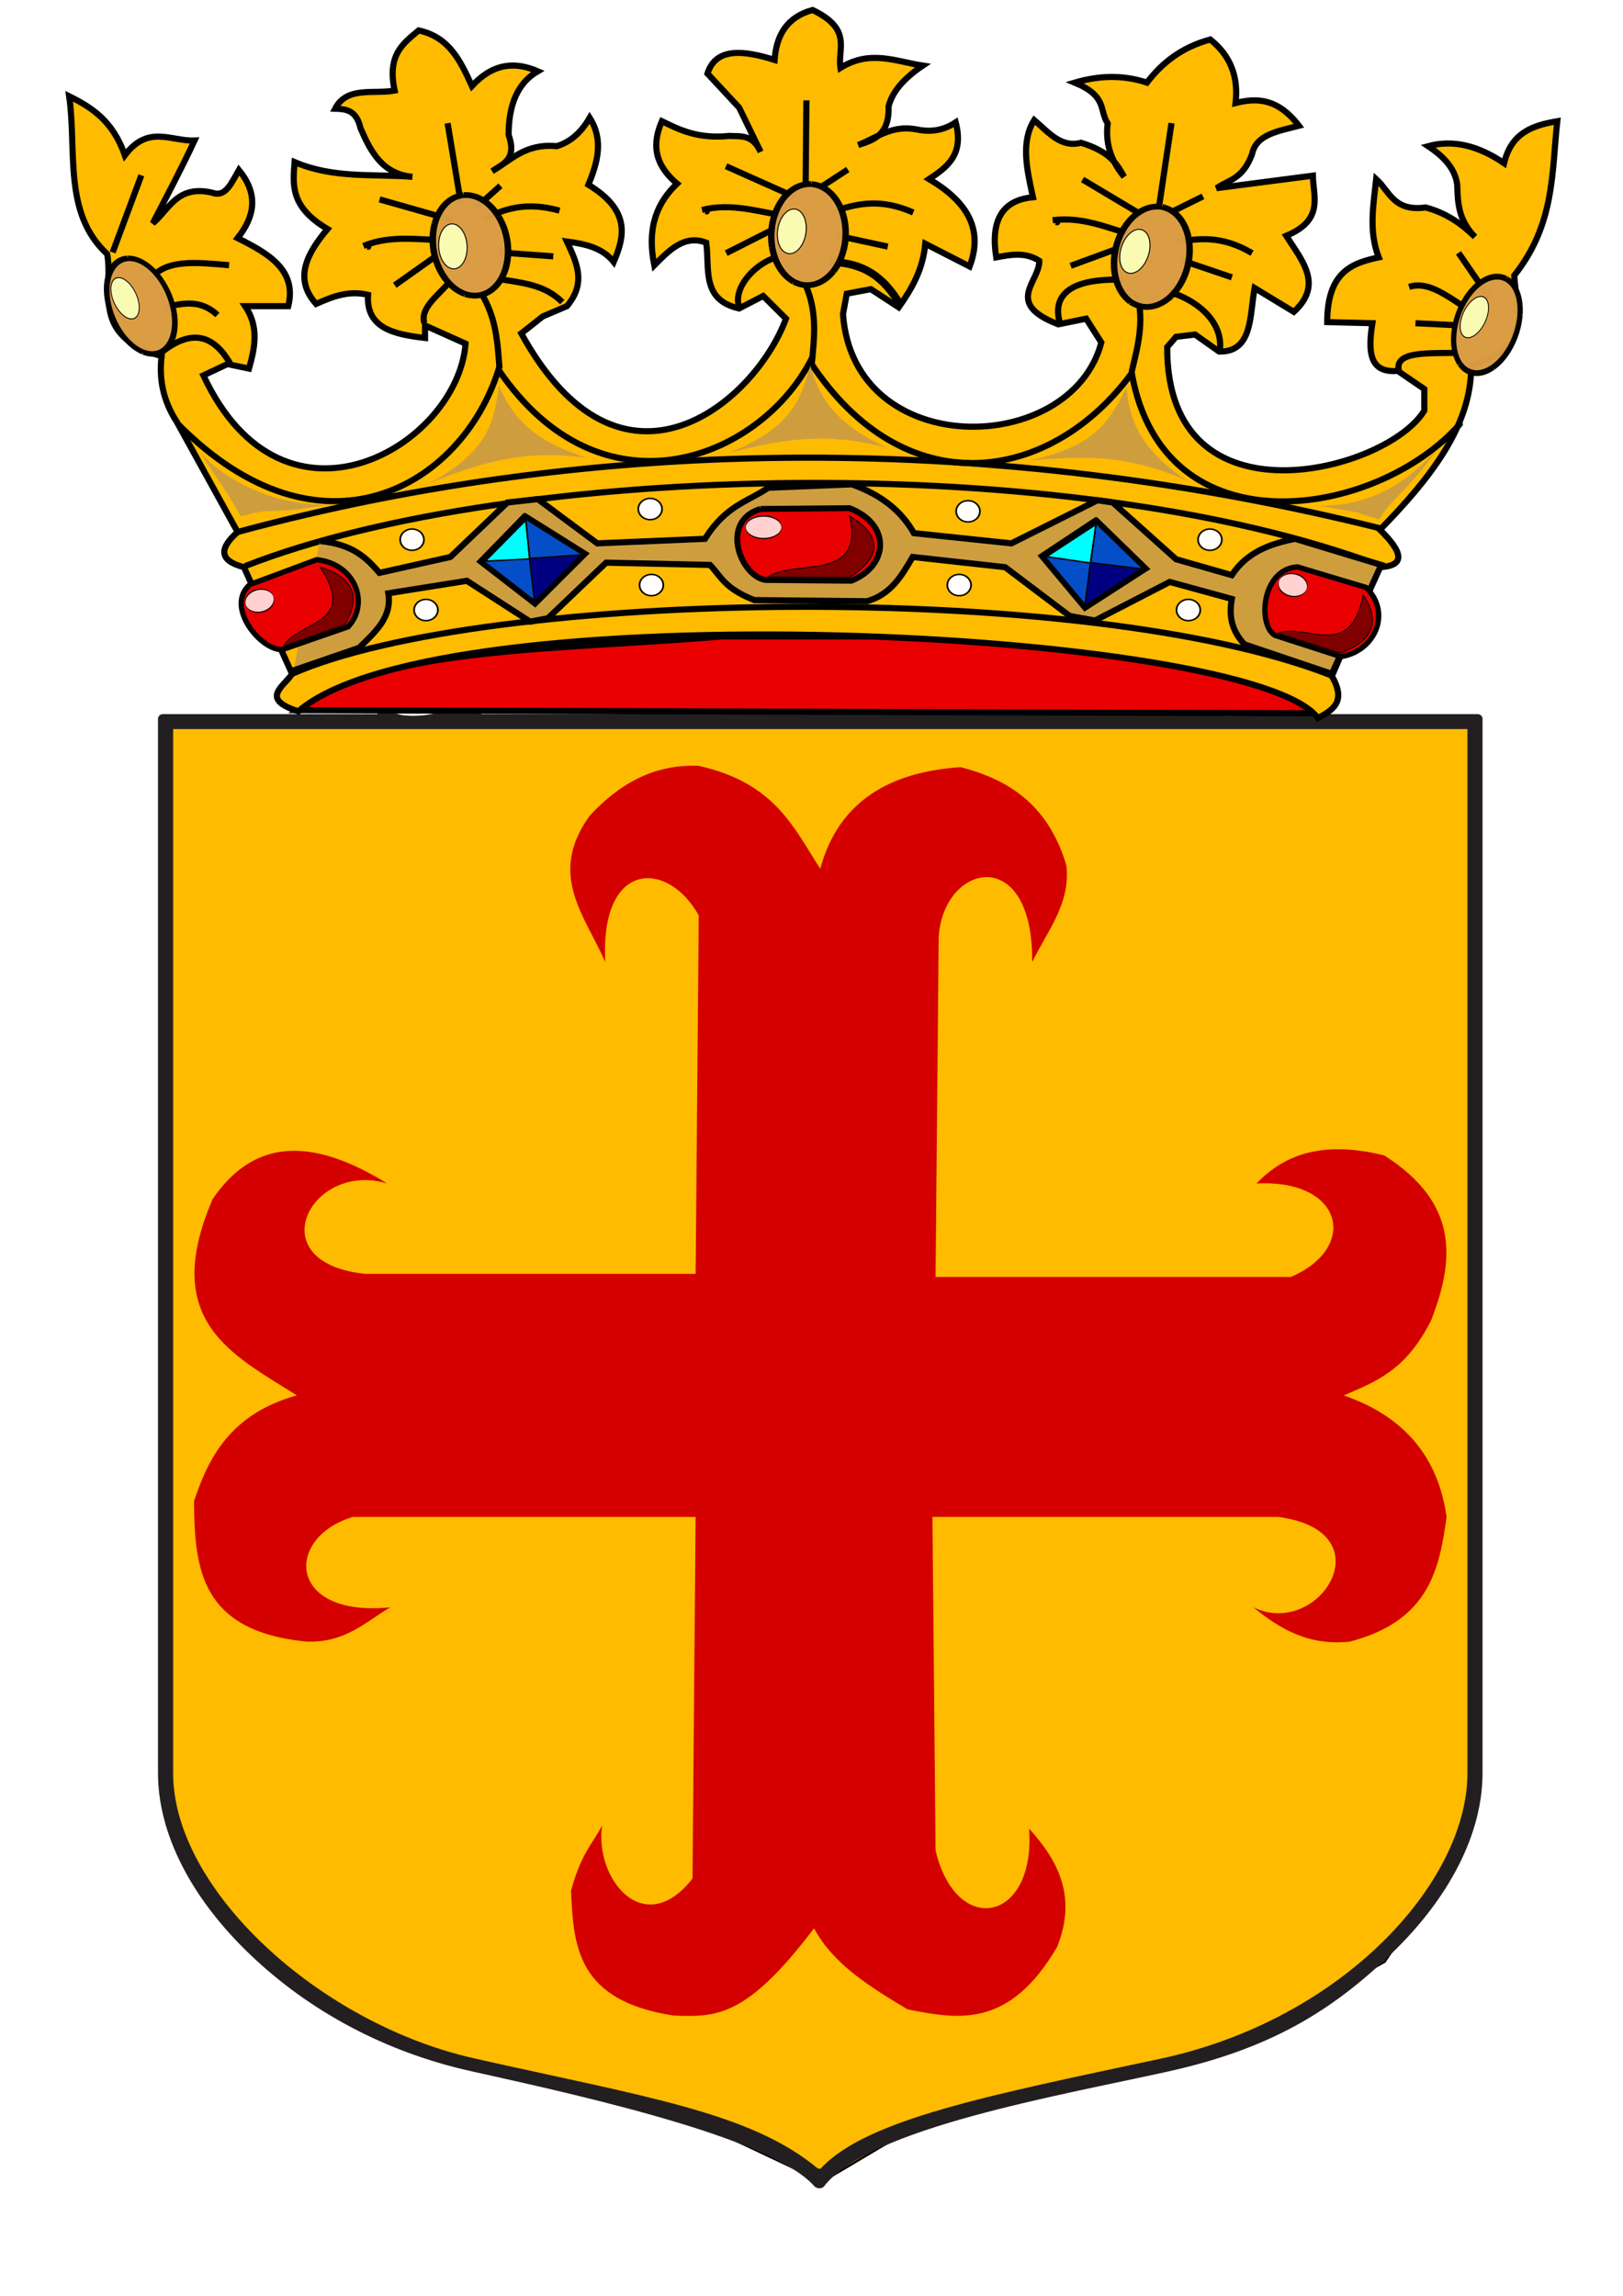 <?xml version="1.0" encoding="UTF-8" standalone="no"?>
<!-- Created with Inkscape (http://www.inkscape.org/) -->

<svg
   xmlns:dc="http://purl.org/dc/elements/1.1/"
   xmlns:cc="http://creativecommons.org/ns#"
   xmlns:rdf="http://www.w3.org/1999/02/22-rdf-syntax-ns#"
   xmlns:svg="http://www.w3.org/2000/svg"
   xmlns="http://www.w3.org/2000/svg"
   xmlns:sodipodi="http://sodipodi.sourceforge.net/DTD/sodipodi-0.dtd"
   xmlns:inkscape="http://www.inkscape.org/namespaces/inkscape"
   width="744.094"
   height="1052.362"
   id="svg2"
   version="1.1"
   inkscape:version="0.47 r22583"
   sodipodi:docname="Oegstgeest.svg">
  <defs
     id="defs4">
    <inkscape:perspective
       sodipodi:type="inkscape:persp3d"
       inkscape:vp_x="0 : 526.18109 : 1"
       inkscape:vp_y="0 : 1000 : 0"
       inkscape:vp_z="744.09448 : 526.18109 : 1"
       inkscape:persp3d-origin="372.04724 : 350.78739 : 1"
       id="perspective10" />
    <inkscape:perspective
       id="perspective2824"
       inkscape:persp3d-origin="0.5 : 0.33333333 : 1"
       inkscape:vp_z="1 : 0.5 : 1"
       inkscape:vp_y="0 : 1000 : 0"
       inkscape:vp_x="0 : 0.5 : 1"
       sodipodi:type="inkscape:persp3d" />
    <inkscape:perspective
       id="perspective2838"
       inkscape:persp3d-origin="0.5 : 0.33333333 : 1"
       inkscape:vp_z="1 : 0.5 : 1"
       inkscape:vp_y="0 : 1000 : 0"
       inkscape:vp_x="0 : 0.5 : 1"
       sodipodi:type="inkscape:persp3d" />
    <inkscape:perspective
       id="perspective2854"
       inkscape:persp3d-origin="0.5 : 0.33333333 : 1"
       inkscape:vp_z="1 : 0.5 : 1"
       inkscape:vp_y="0 : 1000 : 0"
       inkscape:vp_x="0 : 0.5 : 1"
       sodipodi:type="inkscape:persp3d" />
    <inkscape:perspective
       id="perspective2876"
       inkscape:persp3d-origin="0.5 : 0.33333333 : 1"
       inkscape:vp_z="1 : 0.5 : 1"
       inkscape:vp_y="0 : 1000 : 0"
       inkscape:vp_x="0 : 0.5 : 1"
       sodipodi:type="inkscape:persp3d" />
    <inkscape:perspective
       id="perspective2900"
       inkscape:persp3d-origin="0.5 : 0.33333333 : 1"
       inkscape:vp_z="1 : 0.5 : 1"
       inkscape:vp_y="0 : 1000 : 0"
       inkscape:vp_x="0 : 0.5 : 1"
       sodipodi:type="inkscape:persp3d" />
    <inkscape:perspective
       id="perspective3052"
       inkscape:persp3d-origin="0.5 : 0.33333333 : 1"
       inkscape:vp_z="1 : 0.5 : 1"
       inkscape:vp_y="0 : 1000 : 0"
       inkscape:vp_x="0 : 0.5 : 1"
       sodipodi:type="inkscape:persp3d" />
    <inkscape:perspective
       id="perspective3131"
       inkscape:persp3d-origin="0.5 : 0.33333333 : 1"
       inkscape:vp_z="1 : 0.5 : 1"
       inkscape:vp_y="0 : 1000 : 0"
       inkscape:vp_x="0 : 0.5 : 1"
       sodipodi:type="inkscape:persp3d" />
    <inkscape:perspective
       id="perspective3131-3"
       inkscape:persp3d-origin="0.5 : 0.33333333 : 1"
       inkscape:vp_z="1 : 0.5 : 1"
       inkscape:vp_y="0 : 1000 : 0"
       inkscape:vp_x="0 : 0.5 : 1"
       sodipodi:type="inkscape:persp3d" />
    <inkscape:perspective
       id="perspective4029"
       inkscape:persp3d-origin="0.5 : 0.33333333 : 1"
       inkscape:vp_z="1 : 0.5 : 1"
       inkscape:vp_y="0 : 1000 : 0"
       inkscape:vp_x="0 : 0.5 : 1"
       sodipodi:type="inkscape:persp3d" />
    <inkscape:perspective
       id="perspective4060"
       inkscape:persp3d-origin="0.5 : 0.33333333 : 1"
       inkscape:vp_z="1 : 0.5 : 1"
       inkscape:vp_y="0 : 1000 : 0"
       inkscape:vp_x="0 : 0.5 : 1"
       sodipodi:type="inkscape:persp3d" />
    <inkscape:perspective
       id="perspective4094"
       inkscape:persp3d-origin="0.5 : 0.33333333 : 1"
       inkscape:vp_z="1 : 0.5 : 1"
       inkscape:vp_y="0 : 1000 : 0"
       inkscape:vp_x="0 : 0.5 : 1"
       sodipodi:type="inkscape:persp3d" />
    <inkscape:perspective
       id="perspective4125"
       inkscape:persp3d-origin="0.5 : 0.33333333 : 1"
       inkscape:vp_z="1 : 0.5 : 1"
       inkscape:vp_y="0 : 1000 : 0"
       inkscape:vp_x="0 : 0.5 : 1"
       sodipodi:type="inkscape:persp3d" />
    <inkscape:perspective
       id="perspective4125-2"
       inkscape:persp3d-origin="0.5 : 0.33333333 : 1"
       inkscape:vp_z="1 : 0.5 : 1"
       inkscape:vp_y="0 : 1000 : 0"
       inkscape:vp_x="0 : 0.5 : 1"
       sodipodi:type="inkscape:persp3d" />
    <inkscape:perspective
       id="perspective4125-7"
       inkscape:persp3d-origin="0.5 : 0.33333333 : 1"
       inkscape:vp_z="1 : 0.5 : 1"
       inkscape:vp_y="0 : 1000 : 0"
       inkscape:vp_x="0 : 0.5 : 1"
       sodipodi:type="inkscape:persp3d" />
    <inkscape:perspective
       id="perspective4125-3"
       inkscape:persp3d-origin="0.5 : 0.33333333 : 1"
       inkscape:vp_z="1 : 0.5 : 1"
       inkscape:vp_y="0 : 1000 : 0"
       inkscape:vp_x="0 : 0.5 : 1"
       sodipodi:type="inkscape:persp3d" />
    <inkscape:perspective
       id="perspective4125-9"
       inkscape:persp3d-origin="0.5 : 0.33333333 : 1"
       inkscape:vp_z="1 : 0.5 : 1"
       inkscape:vp_y="0 : 1000 : 0"
       inkscape:vp_x="0 : 0.5 : 1"
       sodipodi:type="inkscape:persp3d" />
    <inkscape:perspective
       id="perspective4125-6"
       inkscape:persp3d-origin="0.5 : 0.33333333 : 1"
       inkscape:vp_z="1 : 0.5 : 1"
       inkscape:vp_y="0 : 1000 : 0"
       inkscape:vp_x="0 : 0.5 : 1"
       sodipodi:type="inkscape:persp3d" />
    <inkscape:perspective
       id="perspective4125-0"
       inkscape:persp3d-origin="0.5 : 0.33333333 : 1"
       inkscape:vp_z="1 : 0.5 : 1"
       inkscape:vp_y="0 : 1000 : 0"
       inkscape:vp_x="0 : 0.5 : 1"
       sodipodi:type="inkscape:persp3d" />
    <inkscape:perspective
       id="perspective4125-8"
       inkscape:persp3d-origin="0.5 : 0.33333333 : 1"
       inkscape:vp_z="1 : 0.5 : 1"
       inkscape:vp_y="0 : 1000 : 0"
       inkscape:vp_x="0 : 0.5 : 1"
       sodipodi:type="inkscape:persp3d" />
    <inkscape:perspective
       id="perspective4125-02"
       inkscape:persp3d-origin="0.5 : 0.33333333 : 1"
       inkscape:vp_z="1 : 0.5 : 1"
       inkscape:vp_y="0 : 1000 : 0"
       inkscape:vp_x="0 : 0.5 : 1"
       sodipodi:type="inkscape:persp3d" />
    <inkscape:perspective
       id="perspective4125-65"
       inkscape:persp3d-origin="0.5 : 0.33333333 : 1"
       inkscape:vp_z="1 : 0.5 : 1"
       inkscape:vp_y="0 : 1000 : 0"
       inkscape:vp_x="0 : 0.5 : 1"
       sodipodi:type="inkscape:persp3d" />
    <inkscape:perspective
       id="perspective4125-90"
       inkscape:persp3d-origin="0.5 : 0.33333333 : 1"
       inkscape:vp_z="1 : 0.5 : 1"
       inkscape:vp_y="0 : 1000 : 0"
       inkscape:vp_x="0 : 0.5 : 1"
       sodipodi:type="inkscape:persp3d" />
    <inkscape:perspective
       id="perspective4125-1"
       inkscape:persp3d-origin="0.5 : 0.33333333 : 1"
       inkscape:vp_z="1 : 0.5 : 1"
       inkscape:vp_y="0 : 1000 : 0"
       inkscape:vp_x="0 : 0.5 : 1"
       sodipodi:type="inkscape:persp3d" />
    <inkscape:perspective
       id="perspective4125-89"
       inkscape:persp3d-origin="0.5 : 0.33333333 : 1"
       inkscape:vp_z="1 : 0.5 : 1"
       inkscape:vp_y="0 : 1000 : 0"
       inkscape:vp_x="0 : 0.5 : 1"
       sodipodi:type="inkscape:persp3d" />
    <inkscape:perspective
       id="perspective4125-4"
       inkscape:persp3d-origin="0.5 : 0.33333333 : 1"
       inkscape:vp_z="1 : 0.5 : 1"
       inkscape:vp_y="0 : 1000 : 0"
       inkscape:vp_x="0 : 0.5 : 1"
       sodipodi:type="inkscape:persp3d" />
    <inkscape:perspective
       id="perspective4125-66"
       inkscape:persp3d-origin="0.5 : 0.33333333 : 1"
       inkscape:vp_z="1 : 0.5 : 1"
       inkscape:vp_y="0 : 1000 : 0"
       inkscape:vp_x="0 : 0.5 : 1"
       sodipodi:type="inkscape:persp3d" />
    <inkscape:perspective
       id="perspective4125-49"
       inkscape:persp3d-origin="0.5 : 0.33333333 : 1"
       inkscape:vp_z="1 : 0.5 : 1"
       inkscape:vp_y="0 : 1000 : 0"
       inkscape:vp_x="0 : 0.5 : 1"
       sodipodi:type="inkscape:persp3d" />
    <inkscape:perspective
       id="perspective4125-78"
       inkscape:persp3d-origin="0.5 : 0.33333333 : 1"
       inkscape:vp_z="1 : 0.5 : 1"
       inkscape:vp_y="0 : 1000 : 0"
       inkscape:vp_x="0 : 0.5 : 1"
       sodipodi:type="inkscape:persp3d" />
    <inkscape:perspective
       id="perspective4125-91"
       inkscape:persp3d-origin="0.5 : 0.33333333 : 1"
       inkscape:vp_z="1 : 0.5 : 1"
       inkscape:vp_y="0 : 1000 : 0"
       inkscape:vp_x="0 : 0.5 : 1"
       sodipodi:type="inkscape:persp3d" />
    <inkscape:perspective
       id="perspective4125-98"
       inkscape:persp3d-origin="0.5 : 0.33333333 : 1"
       inkscape:vp_z="1 : 0.5 : 1"
       inkscape:vp_y="0 : 1000 : 0"
       inkscape:vp_x="0 : 0.5 : 1"
       sodipodi:type="inkscape:persp3d" />
    <inkscape:perspective
       id="perspective4311"
       inkscape:persp3d-origin="0.5 : 0.33333333 : 1"
       inkscape:vp_z="1 : 0.5 : 1"
       inkscape:vp_y="0 : 1000 : 0"
       inkscape:vp_x="0 : 0.5 : 1"
       sodipodi:type="inkscape:persp3d" />
    <inkscape:perspective
       id="perspective4311-6"
       inkscape:persp3d-origin="0.5 : 0.33333333 : 1"
       inkscape:vp_z="1 : 0.5 : 1"
       inkscape:vp_y="0 : 1000 : 0"
       inkscape:vp_x="0 : 0.5 : 1"
       sodipodi:type="inkscape:persp3d" />
    <inkscape:perspective
       id="perspective4342"
       inkscape:persp3d-origin="0.5 : 0.33333333 : 1"
       inkscape:vp_z="1 : 0.5 : 1"
       inkscape:vp_y="0 : 1000 : 0"
       inkscape:vp_x="0 : 0.5 : 1"
       sodipodi:type="inkscape:persp3d" />
    <inkscape:perspective
       id="perspective4400"
       inkscape:persp3d-origin="0.5 : 0.33333333 : 1"
       inkscape:vp_z="1 : 0.5 : 1"
       inkscape:vp_y="0 : 1000 : 0"
       inkscape:vp_x="0 : 0.5 : 1"
       sodipodi:type="inkscape:persp3d" />
    <inkscape:perspective
       id="perspective4491"
       inkscape:persp3d-origin="0.5 : 0.33333333 : 1"
       inkscape:vp_z="1 : 0.5 : 1"
       inkscape:vp_y="0 : 1000 : 0"
       inkscape:vp_x="0 : 0.5 : 1"
       sodipodi:type="inkscape:persp3d" />
    <inkscape:perspective
       id="perspective4491-5"
       inkscape:persp3d-origin="0.5 : 0.33333333 : 1"
       inkscape:vp_z="1 : 0.5 : 1"
       inkscape:vp_y="0 : 1000 : 0"
       inkscape:vp_x="0 : 0.5 : 1"
       sodipodi:type="inkscape:persp3d" />
    <inkscape:perspective
       id="perspective4558"
       inkscape:persp3d-origin="0.5 : 0.33333333 : 1"
       inkscape:vp_z="1 : 0.5 : 1"
       inkscape:vp_y="0 : 1000 : 0"
       inkscape:vp_x="0 : 0.5 : 1"
       sodipodi:type="inkscape:persp3d" />
    <inkscape:perspective
       id="perspective4762"
       inkscape:persp3d-origin="0.5 : 0.33333333 : 1"
       inkscape:vp_z="1 : 0.5 : 1"
       inkscape:vp_y="0 : 1000 : 0"
       inkscape:vp_x="0 : 0.5 : 1"
       sodipodi:type="inkscape:persp3d" />
    <inkscape:perspective
       id="perspective4820"
       inkscape:persp3d-origin="0.5 : 0.33333333 : 1"
       inkscape:vp_z="1 : 0.5 : 1"
       inkscape:vp_y="0 : 1000 : 0"
       inkscape:vp_x="0 : 0.5 : 1"
       sodipodi:type="inkscape:persp3d" />
    <inkscape:perspective
       id="perspective4820-9"
       inkscape:persp3d-origin="0.5 : 0.33333333 : 1"
       inkscape:vp_z="1 : 0.5 : 1"
       inkscape:vp_y="0 : 1000 : 0"
       inkscape:vp_x="0 : 0.5 : 1"
       sodipodi:type="inkscape:persp3d" />
    <inkscape:perspective
       id="perspective4857"
       inkscape:persp3d-origin="0.5 : 0.33333333 : 1"
       inkscape:vp_z="1 : 0.5 : 1"
       inkscape:vp_y="0 : 1000 : 0"
       inkscape:vp_x="0 : 0.5 : 1"
       sodipodi:type="inkscape:persp3d" />
    <inkscape:perspective
       id="perspective4885"
       inkscape:persp3d-origin="0.5 : 0.33333333 : 1"
       inkscape:vp_z="1 : 0.5 : 1"
       inkscape:vp_y="0 : 1000 : 0"
       inkscape:vp_x="0 : 0.5 : 1"
       sodipodi:type="inkscape:persp3d" />
    <inkscape:perspective
       id="perspective4911"
       inkscape:persp3d-origin="0.5 : 0.33333333 : 1"
       inkscape:vp_z="1 : 0.5 : 1"
       inkscape:vp_y="0 : 1000 : 0"
       inkscape:vp_x="0 : 0.5 : 1"
       sodipodi:type="inkscape:persp3d" />
    <inkscape:perspective
       id="perspective4911-6"
       inkscape:persp3d-origin="0.5 : 0.33333333 : 1"
       inkscape:vp_z="1 : 0.5 : 1"
       inkscape:vp_y="0 : 1000 : 0"
       inkscape:vp_x="0 : 0.5 : 1"
       sodipodi:type="inkscape:persp3d" />
    <filter
       id="filter4934"
       inkscape:label="Diffuse light"
       inkscape:menu="ABCs"
       inkscape:menu-tooltip="Basic diffuse bevel to use for building textures"
       color-interpolation-filters="sRGB">
      <feGaussianBlur
         id="feGaussianBlur4936"
         stdDeviation="6"
         in="SourceGraphic"
         result="result0" />
      <feDiffuseLighting
         id="feDiffuseLighting4938"
         diffuseConstant="1"
         surfaceScale="10"
         result="result5">
        <feDistantLight
           id="feDistantLight4940"
           elevation="25"
           azimuth="235" />
      </feDiffuseLighting>
      <feComposite
         id="feComposite4942"
         in2="SourceGraphic"
         k1="1"
         in="result5"
         result="result4"
         operator="arithmetic"
         k2="0"
         k3="0.6" />
    </filter>
    <filter
       id="filter4944"
       inkscape:label="Diffuse light"
       inkscape:menu="ABCs"
       inkscape:menu-tooltip="Basic diffuse bevel to use for building textures"
       color-interpolation-filters="sRGB">
      <feGaussianBlur
         id="feGaussianBlur4946"
         stdDeviation="6"
         in="SourceGraphic"
         result="result0" />
      <feDiffuseLighting
         id="feDiffuseLighting4948"
         diffuseConstant="1"
         surfaceScale="10"
         result="result5">
        <feDistantLight
           id="feDistantLight4950"
           elevation="25"
           azimuth="235" />
      </feDiffuseLighting>
      <feComposite
         id="feComposite4952"
         in2="SourceGraphic"
         k1="1"
         in="result5"
         result="result4"
         operator="arithmetic"
         k2="0"
         k3="0.6" />
    </filter>
    <filter
       id="filter4954"
       inkscape:label="Diffuse light"
       inkscape:menu="ABCs"
       inkscape:menu-tooltip="Basic diffuse bevel to use for building textures"
       color-interpolation-filters="sRGB">
      <feGaussianBlur
         id="feGaussianBlur4956"
         stdDeviation="6"
         in="SourceGraphic"
         result="result0" />
      <feDiffuseLighting
         id="feDiffuseLighting4958"
         diffuseConstant="1"
         surfaceScale="10"
         result="result5">
        <feDistantLight
           id="feDistantLight4960"
           elevation="25"
           azimuth="235" />
      </feDiffuseLighting>
      <feComposite
         id="feComposite4962"
         in2="SourceGraphic"
         k1="1"
         in="result5"
         result="result4"
         operator="arithmetic"
         k2="0"
         k3="0.6" />
    </filter>
    <filter
       id="filter4964"
       inkscape:label="Diffuse light"
       inkscape:menu="ABCs"
       inkscape:menu-tooltip="Basic diffuse bevel to use for building textures"
       color-interpolation-filters="sRGB">
      <feGaussianBlur
         id="feGaussianBlur4966"
         stdDeviation="6"
         in="SourceGraphic"
         result="result0" />
      <feDiffuseLighting
         id="feDiffuseLighting4968"
         diffuseConstant="1"
         surfaceScale="10"
         result="result5">
        <feDistantLight
           id="feDistantLight4970"
           elevation="25"
           azimuth="235" />
      </feDiffuseLighting>
      <feComposite
         id="feComposite4972"
         in2="SourceGraphic"
         k1="1"
         in="result5"
         result="result4"
         operator="arithmetic"
         k2="0"
         k3="0.6" />
    </filter>
    <filter
       id="filter4974"
       inkscape:label="Diffuse light"
       inkscape:menu="ABCs"
       inkscape:menu-tooltip="Basic diffuse bevel to use for building textures"
       color-interpolation-filters="sRGB">
      <feGaussianBlur
         id="feGaussianBlur4976"
         stdDeviation="6"
         in="SourceGraphic"
         result="result0" />
      <feDiffuseLighting
         id="feDiffuseLighting4978"
         diffuseConstant="1"
         surfaceScale="10"
         result="result5">
        <feDistantLight
           id="feDistantLight4980"
           elevation="25"
           azimuth="235" />
      </feDiffuseLighting>
      <feComposite
         id="feComposite4982"
         in2="SourceGraphic"
         k1="1"
         in="result5"
         result="result4"
         operator="arithmetic"
         k2="0"
         k3="0.6" />
    </filter>
    <inkscape:perspective
       id="perspective5932"
       inkscape:persp3d-origin="0.5 : 0.33333333 : 1"
       inkscape:vp_z="1 : 0.5 : 1"
       inkscape:vp_y="0 : 1000 : 0"
       inkscape:vp_x="0 : 0.5 : 1"
       sodipodi:type="inkscape:persp3d" />
    <inkscape:perspective
       id="perspective3130"
       inkscape:persp3d-origin="0.5 : 0.33333333 : 1"
       inkscape:vp_z="1 : 0.5 : 1"
       inkscape:vp_y="0 : 1000 : 0"
       inkscape:vp_x="0 : 0.5 : 1"
       sodipodi:type="inkscape:persp3d" />
    <inkscape:perspective
       id="perspective3144"
       inkscape:persp3d-origin="0.5 : 0.33333333 : 1"
       inkscape:vp_z="1 : 0.5 : 1"
       inkscape:vp_y="0 : 1000 : 0"
       inkscape:vp_x="0 : 0.5 : 1"
       sodipodi:type="inkscape:persp3d" />
    <inkscape:perspective
       id="perspective3144-7"
       inkscape:persp3d-origin="0.5 : 0.33333333 : 1"
       inkscape:vp_z="1 : 0.5 : 1"
       inkscape:vp_y="0 : 1000 : 0"
       inkscape:vp_x="0 : 0.5 : 1"
       sodipodi:type="inkscape:persp3d" />
    <inkscape:perspective
       id="perspective3951"
       inkscape:persp3d-origin="0.5 : 0.33333333 : 1"
       inkscape:vp_z="1 : 0.5 : 1"
       inkscape:vp_y="0 : 1000 : 0"
       inkscape:vp_x="0 : 0.5 : 1"
       sodipodi:type="inkscape:persp3d" />
    <inkscape:perspective
       id="perspective3965"
       inkscape:persp3d-origin="0.5 : 0.33333333 : 1"
       inkscape:vp_z="1 : 0.5 : 1"
       inkscape:vp_y="0 : 1000 : 0"
       inkscape:vp_x="0 : 0.5 : 1"
       sodipodi:type="inkscape:persp3d" />
    <inkscape:perspective
       id="perspective3987"
       inkscape:persp3d-origin="0.5 : 0.33333333 : 1"
       inkscape:vp_z="1 : 0.5 : 1"
       inkscape:vp_y="0 : 1000 : 0"
       inkscape:vp_x="0 : 0.5 : 1"
       sodipodi:type="inkscape:persp3d" />
    <inkscape:perspective
       id="perspective4009"
       inkscape:persp3d-origin="0.5 : 0.33333333 : 1"
       inkscape:vp_z="1 : 0.5 : 1"
       inkscape:vp_y="0 : 1000 : 0"
       inkscape:vp_x="0 : 0.5 : 1"
       sodipodi:type="inkscape:persp3d" />
    <inkscape:perspective
       id="perspective4009-8"
       inkscape:persp3d-origin="0.5 : 0.33333333 : 1"
       inkscape:vp_z="1 : 0.5 : 1"
       inkscape:vp_y="0 : 1000 : 0"
       inkscape:vp_x="0 : 0.5 : 1"
       sodipodi:type="inkscape:persp3d" />
    <inkscape:perspective
       id="perspective4040"
       inkscape:persp3d-origin="0.5 : 0.33333333 : 1"
       inkscape:vp_z="1 : 0.5 : 1"
       inkscape:vp_y="0 : 1000 : 0"
       inkscape:vp_x="0 : 0.5 : 1"
       sodipodi:type="inkscape:persp3d" />
    <inkscape:perspective
       id="perspective4064"
       inkscape:persp3d-origin="0.5 : 0.33333333 : 1"
       inkscape:vp_z="1 : 0.5 : 1"
       inkscape:vp_y="0 : 1000 : 0"
       inkscape:vp_x="0 : 0.5 : 1"
       sodipodi:type="inkscape:persp3d" />
    <inkscape:perspective
       id="perspective4064-5"
       inkscape:persp3d-origin="0.5 : 0.33333333 : 1"
       inkscape:vp_z="1 : 0.5 : 1"
       inkscape:vp_y="0 : 1000 : 0"
       inkscape:vp_x="0 : 0.5 : 1"
       sodipodi:type="inkscape:persp3d" />
    <inkscape:perspective
       id="perspective4064-1"
       inkscape:persp3d-origin="0.5 : 0.33333333 : 1"
       inkscape:vp_z="1 : 0.5 : 1"
       inkscape:vp_y="0 : 1000 : 0"
       inkscape:vp_x="0 : 0.5 : 1"
       sodipodi:type="inkscape:persp3d" />
    <inkscape:perspective
       id="perspective4064-11"
       inkscape:persp3d-origin="0.5 : 0.33333333 : 1"
       inkscape:vp_z="1 : 0.5 : 1"
       inkscape:vp_y="0 : 1000 : 0"
       inkscape:vp_x="0 : 0.5 : 1"
       sodipodi:type="inkscape:persp3d" />
    <inkscape:perspective
       id="perspective4064-7"
       inkscape:persp3d-origin="0.5 : 0.33333333 : 1"
       inkscape:vp_z="1 : 0.5 : 1"
       inkscape:vp_y="0 : 1000 : 0"
       inkscape:vp_x="0 : 0.5 : 1"
       sodipodi:type="inkscape:persp3d" />
    <inkscape:perspective
       id="perspective4064-14"
       inkscape:persp3d-origin="0.5 : 0.33333333 : 1"
       inkscape:vp_z="1 : 0.5 : 1"
       inkscape:vp_y="0 : 1000 : 0"
       inkscape:vp_x="0 : 0.5 : 1"
       sodipodi:type="inkscape:persp3d" />
    <inkscape:perspective
       id="perspective4064-3"
       inkscape:persp3d-origin="0.5 : 0.33333333 : 1"
       inkscape:vp_z="1 : 0.5 : 1"
       inkscape:vp_y="0 : 1000 : 0"
       inkscape:vp_x="0 : 0.5 : 1"
       sodipodi:type="inkscape:persp3d" />
    <inkscape:perspective
       id="perspective4064-16"
       inkscape:persp3d-origin="0.5 : 0.33333333 : 1"
       inkscape:vp_z="1 : 0.5 : 1"
       inkscape:vp_y="0 : 1000 : 0"
       inkscape:vp_x="0 : 0.5 : 1"
       sodipodi:type="inkscape:persp3d" />
    <inkscape:perspective
       id="perspective3088"
       inkscape:persp3d-origin="0.5 : 0.33333333 : 1"
       inkscape:vp_z="1 : 0.5 : 1"
       inkscape:vp_y="0 : 1000 : 0"
       inkscape:vp_x="0 : 0.5 : 1"
       sodipodi:type="inkscape:persp3d" />
    <inkscape:perspective
       id="perspective3874"
       inkscape:persp3d-origin="0.5 : 0.33333333 : 1"
       inkscape:vp_z="1 : 0.5 : 1"
       inkscape:vp_y="0 : 1000 : 0"
       inkscape:vp_x="0 : 0.5 : 1"
       sodipodi:type="inkscape:persp3d" />
    <inkscape:perspective
       id="perspective3913"
       inkscape:persp3d-origin="0.5 : 0.33333333 : 1"
       inkscape:vp_z="1 : 0.5 : 1"
       inkscape:vp_y="0 : 1000 : 0"
       inkscape:vp_x="0 : 0.5 : 1"
       sodipodi:type="inkscape:persp3d" />
    <inkscape:perspective
       id="perspective3913-1"
       inkscape:persp3d-origin="0.5 : 0.33333333 : 1"
       inkscape:vp_z="1 : 0.5 : 1"
       inkscape:vp_y="0 : 1000 : 0"
       inkscape:vp_x="0 : 0.5 : 1"
       sodipodi:type="inkscape:persp3d" />
    <inkscape:perspective
       id="perspective3913-4"
       inkscape:persp3d-origin="0.5 : 0.33333333 : 1"
       inkscape:vp_z="1 : 0.5 : 1"
       inkscape:vp_y="0 : 1000 : 0"
       inkscape:vp_x="0 : 0.5 : 1"
       sodipodi:type="inkscape:persp3d" />
    <inkscape:perspective
       id="perspective3913-9"
       inkscape:persp3d-origin="0.5 : 0.33333333 : 1"
       inkscape:vp_z="1 : 0.5 : 1"
       inkscape:vp_y="0 : 1000 : 0"
       inkscape:vp_x="0 : 0.5 : 1"
       sodipodi:type="inkscape:persp3d" />
    <inkscape:perspective
       id="perspective3913-8"
       inkscape:persp3d-origin="0.5 : 0.33333333 : 1"
       inkscape:vp_z="1 : 0.5 : 1"
       inkscape:vp_y="0 : 1000 : 0"
       inkscape:vp_x="0 : 0.5 : 1"
       sodipodi:type="inkscape:persp3d" />
    <inkscape:perspective
       id="perspective3913-2"
       inkscape:persp3d-origin="0.5 : 0.33333333 : 1"
       inkscape:vp_z="1 : 0.5 : 1"
       inkscape:vp_y="0 : 1000 : 0"
       inkscape:vp_x="0 : 0.5 : 1"
       sodipodi:type="inkscape:persp3d" />
    <inkscape:perspective
       id="perspective3913-5"
       inkscape:persp3d-origin="0.5 : 0.33333333 : 1"
       inkscape:vp_z="1 : 0.5 : 1"
       inkscape:vp_y="0 : 1000 : 0"
       inkscape:vp_x="0 : 0.5 : 1"
       sodipodi:type="inkscape:persp3d" />
    <filter
       id="filter3981"
       inkscape:label="Diffuse light"
       inkscape:menu="ABCs"
       inkscape:menu-tooltip="Basic diffuse bevel to use for building textures"
       color-interpolation-filters="sRGB">
      <feGaussianBlur
         id="feGaussianBlur3983"
         stdDeviation="6"
         in="SourceGraphic"
         result="result0" />
      <feDiffuseLighting
         id="feDiffuseLighting3985"
         diffuseConstant="1"
         surfaceScale="10"
         result="result5">
        <feDistantLight
           id="feDistantLight3987"
           elevation="25"
           azimuth="235" />
      </feDiffuseLighting>
      <feComposite
         id="feComposite3989"
         in2="SourceGraphic"
         k1="1"
         in="result5"
         result="result4"
         operator="arithmetic"
         k2="0"
         k3="0.6" />
    </filter>
    <filter
       id="filter3991"
       inkscape:label="Diffuse light"
       inkscape:menu="ABCs"
       inkscape:menu-tooltip="Basic diffuse bevel to use for building textures"
       color-interpolation-filters="sRGB">
      <feGaussianBlur
         id="feGaussianBlur3993"
         stdDeviation="6"
         in="SourceGraphic"
         result="result0" />
      <feDiffuseLighting
         id="feDiffuseLighting3995"
         diffuseConstant="1"
         surfaceScale="10"
         result="result5">
        <feDistantLight
           id="feDistantLight3997"
           elevation="25"
           azimuth="235" />
      </feDiffuseLighting>
      <feComposite
         id="feComposite3999"
         in2="SourceGraphic"
         k1="1"
         in="result5"
         result="result4"
         operator="arithmetic"
         k2="0"
         k3="0.6" />
    </filter>
    <filter
       id="filter4001"
       inkscape:label="Diffuse light"
       inkscape:menu="ABCs"
       inkscape:menu-tooltip="Basic diffuse bevel to use for building textures"
       color-interpolation-filters="sRGB">
      <feGaussianBlur
         id="feGaussianBlur4003"
         stdDeviation="6"
         in="SourceGraphic"
         result="result0" />
      <feDiffuseLighting
         id="feDiffuseLighting4005"
         diffuseConstant="1"
         surfaceScale="10"
         result="result5">
        <feDistantLight
           id="feDistantLight4007"
           elevation="25"
           azimuth="235" />
      </feDiffuseLighting>
      <feComposite
         id="feComposite4009"
         in2="SourceGraphic"
         k1="1"
         in="result5"
         result="result4"
         operator="arithmetic"
         k2="0"
         k3="0.6" />
    </filter>
    <filter
       id="filter4011"
       inkscape:label="Diffuse light"
       inkscape:menu="ABCs"
       inkscape:menu-tooltip="Basic diffuse bevel to use for building textures"
       color-interpolation-filters="sRGB">
      <feGaussianBlur
         id="feGaussianBlur4013"
         stdDeviation="6"
         in="SourceGraphic"
         result="result0" />
      <feDiffuseLighting
         id="feDiffuseLighting4015"
         diffuseConstant="1"
         surfaceScale="10"
         result="result5">
        <feDistantLight
           id="feDistantLight4017"
           elevation="25"
           azimuth="235" />
      </feDiffuseLighting>
      <feComposite
         id="feComposite4019"
         in2="SourceGraphic"
         k1="1"
         in="result5"
         result="result4"
         operator="arithmetic"
         k2="0"
         k3="0.6" />
    </filter>
    <filter
       id="filter4021"
       inkscape:label="Diffuse light"
       inkscape:menu="ABCs"
       inkscape:menu-tooltip="Basic diffuse bevel to use for building textures"
       color-interpolation-filters="sRGB">
      <feGaussianBlur
         id="feGaussianBlur4023"
         stdDeviation="6"
         in="SourceGraphic"
         result="result0" />
      <feDiffuseLighting
         id="feDiffuseLighting4025"
         diffuseConstant="1"
         surfaceScale="10"
         result="result5">
        <feDistantLight
           id="feDistantLight4027"
           elevation="25"
           azimuth="235" />
      </feDiffuseLighting>
      <feComposite
         id="feComposite4029"
         in2="SourceGraphic"
         k1="1"
         in="result5"
         result="result4"
         operator="arithmetic"
         k2="0"
         k3="0.6" />
    </filter>
    <filter
       id="filter4031"
       inkscape:label="Diffuse light"
       inkscape:menu="ABCs"
       inkscape:menu-tooltip="Basic diffuse bevel to use for building textures"
       color-interpolation-filters="sRGB">
      <feGaussianBlur
         id="feGaussianBlur4033"
         stdDeviation="6"
         in="SourceGraphic"
         result="result0" />
      <feDiffuseLighting
         id="feDiffuseLighting4035"
         diffuseConstant="1"
         surfaceScale="10"
         result="result5">
        <feDistantLight
           id="feDistantLight4037"
           elevation="25"
           azimuth="235" />
      </feDiffuseLighting>
      <feComposite
         id="feComposite4039"
         in2="SourceGraphic"
         k1="1"
         in="result5"
         result="result4"
         operator="arithmetic"
         k2="0"
         k3="0.6" />
    </filter>
    <filter
       id="filter4041"
       inkscape:label="Diffuse light"
       inkscape:menu="ABCs"
       inkscape:menu-tooltip="Basic diffuse bevel to use for building textures"
       color-interpolation-filters="sRGB">
      <feGaussianBlur
         id="feGaussianBlur4043"
         stdDeviation="6"
         in="SourceGraphic"
         result="result0" />
      <feDiffuseLighting
         id="feDiffuseLighting4045"
         diffuseConstant="1"
         surfaceScale="10"
         result="result5">
        <feDistantLight
           id="feDistantLight4047"
           elevation="25"
           azimuth="235" />
      </feDiffuseLighting>
      <feComposite
         id="feComposite4049"
         in2="SourceGraphic"
         k1="1"
         in="result5"
         result="result4"
         operator="arithmetic"
         k2="0"
         k3="0.6" />
    </filter>
    <filter
       id="filter4051"
       inkscape:label="Diffuse light"
       inkscape:menu="ABCs"
       inkscape:menu-tooltip="Basic diffuse bevel to use for building textures"
       color-interpolation-filters="sRGB">
      <feGaussianBlur
         id="feGaussianBlur4053"
         stdDeviation="6"
         in="SourceGraphic"
         result="result0" />
      <feDiffuseLighting
         id="feDiffuseLighting4055"
         diffuseConstant="1"
         surfaceScale="10"
         result="result5">
        <feDistantLight
           id="feDistantLight4057"
           elevation="25"
           azimuth="235" />
      </feDiffuseLighting>
      <feComposite
         id="feComposite4059"
         in2="SourceGraphic"
         k1="1"
         in="result5"
         result="result4"
         operator="arithmetic"
         k2="0"
         k3="0.6" />
    </filter>
    <filter
       id="filter4061"
       inkscape:label="Diffuse light"
       inkscape:menu="ABCs"
       inkscape:menu-tooltip="Basic diffuse bevel to use for building textures"
       color-interpolation-filters="sRGB">
      <feGaussianBlur
         id="feGaussianBlur4063"
         stdDeviation="6"
         in="SourceGraphic"
         result="result0" />
      <feDiffuseLighting
         id="feDiffuseLighting4065"
         diffuseConstant="1"
         surfaceScale="10"
         result="result5">
        <feDistantLight
           id="feDistantLight4067"
           elevation="25"
           azimuth="235" />
      </feDiffuseLighting>
      <feComposite
         id="feComposite4069"
         in2="SourceGraphic"
         k1="1"
         in="result5"
         result="fbSourceGraphic"
         operator="arithmetic"
         k2="0"
         k3="0.6" />
      <feColorMatrix
         result="fbSourceGraphicAlpha"
         in="fbSourceGraphic"
         values="0 0 0 -1 0 0 0 0 -1 0 0 0 0 -1 0 0 0 0 1 0"
         id="feColorMatrix4091" />
      <feGaussianBlur
         id="feGaussianBlur4093"
         stdDeviation="6"
         in="fbSourceGraphic"
         result="result0" />
      <feDiffuseLighting
         id="feDiffuseLighting4095"
         diffuseConstant="1"
         surfaceScale="10"
         result="result5">
        <feDistantLight
           id="feDistantLight4097"
           elevation="25"
           azimuth="235" />
      </feDiffuseLighting>
      <feComposite
         id="feComposite4099"
         in2="fbSourceGraphic"
         k1="1"
         in="result5"
         result="result4"
         operator="arithmetic"
         k2="0"
         k3="0.6" />
    </filter>
    <filter
       id="filter4071"
       inkscape:label="Diffuse light"
       inkscape:menu="ABCs"
       inkscape:menu-tooltip="Basic diffuse bevel to use for building textures"
       color-interpolation-filters="sRGB">
      <feGaussianBlur
         id="feGaussianBlur4073"
         stdDeviation="6"
         in="SourceGraphic"
         result="result0" />
      <feDiffuseLighting
         id="feDiffuseLighting4075"
         diffuseConstant="1"
         surfaceScale="10"
         result="result5">
        <feDistantLight
           id="feDistantLight4077"
           elevation="25"
           azimuth="235" />
      </feDiffuseLighting>
      <feComposite
         id="feComposite4079"
         in2="SourceGraphic"
         k1="1"
         in="result5"
         result="result4"
         operator="arithmetic"
         k2="0"
         k3="0.6" />
    </filter>
    <filter
       id="filter4101"
       inkscape:label="Diffuse light"
       inkscape:menu="ABCs"
       inkscape:menu-tooltip="Basic diffuse bevel to use for building textures"
       color-interpolation-filters="sRGB">
      <feGaussianBlur
         id="feGaussianBlur4103"
         stdDeviation="6"
         in="SourceGraphic"
         result="result0" />
      <feDiffuseLighting
         id="feDiffuseLighting4105"
         diffuseConstant="1"
         surfaceScale="10"
         result="result5">
        <feDistantLight
           id="feDistantLight4107"
           elevation="25"
           azimuth="235" />
      </feDiffuseLighting>
      <feComposite
         id="feComposite4109"
         in2="SourceGraphic"
         k1="1"
         in="result5"
         result="result4"
         operator="arithmetic"
         k2="0"
         k3="0.6" />
    </filter>
    <inkscape:perspective
       id="perspective4462"
       inkscape:persp3d-origin="0.5 : 0.33333333 : 1"
       inkscape:vp_z="1 : 0.5 : 1"
       inkscape:vp_y="0 : 1000 : 0"
       inkscape:vp_x="0 : 0.5 : 1"
       sodipodi:type="inkscape:persp3d" />
    <inkscape:perspective
       id="perspective5328"
       inkscape:persp3d-origin="0.5 : 0.33333333 : 1"
       inkscape:vp_z="1 : 0.5 : 1"
       inkscape:vp_y="0 : 1000 : 0"
       inkscape:vp_x="0 : 0.5 : 1"
       sodipodi:type="inkscape:persp3d" />
    <filter
       id="filter5450"
       inkscape:label="Diffuse light"
       inkscape:menu="ABCs"
       inkscape:menu-tooltip="Basic diffuse bevel to use for building textures"
       color-interpolation-filters="sRGB">
      <feGaussianBlur
         id="feGaussianBlur5452"
         stdDeviation="6"
         in="SourceGraphic"
         result="result0" />
      <feDiffuseLighting
         id="feDiffuseLighting5454"
         diffuseConstant="1"
         surfaceScale="10"
         result="result5">
        <feDistantLight
           id="feDistantLight5456"
           elevation="25"
           azimuth="235" />
      </feDiffuseLighting>
      <feComposite
         id="feComposite5458"
         in2="SourceGraphic"
         k1="1"
         in="result5"
         result="result4"
         operator="arithmetic"
         k2="0"
         k3="0.6" />
    </filter>
    <inkscape:perspective
       id="perspective50509"
       inkscape:persp3d-origin="0.5 : 0.33333333 : 1"
       inkscape:vp_z="1 : 0.5 : 1"
       inkscape:vp_y="0 : 1000 : 0"
       inkscape:vp_x="0 : 0.5 : 1"
       sodipodi:type="inkscape:persp3d" />
  </defs>
  <sodipodi:namedview
     id="base"
     pagecolor="#ffffff"
     bordercolor="#666666"
     borderopacity="1.0"
     inkscape:pageopacity="0.0"
     inkscape:pageshadow="2"
     inkscape:zoom="0.36477246"
     inkscape:cx="573.2903"
     inkscape:cy="547.86435"
     inkscape:document-units="px"
     inkscape:current-layer="layer1"
     showgrid="false"
     inkscape:window-width="1600"
     inkscape:window-height="839"
     inkscape:window-x="-9"
     inkscape:window-y="-9"
     inkscape:window-maximized="1" />
  <g
     inkscape:label="Layer 1"
     inkscape:groupmode="layer"
     id="layer1">
    <path
       style="fill:#ffbb00;stroke:#000000;stroke-width:1px;stroke-linecap:butt;stroke-linejoin:miter;stroke-opacity:1;fill-opacity:1"
       d="m 78.509,333.183 -3.877,488.499 c 12.277,45.231 41.354,80.124 87.232,104.678 40.808,25.051 94.977,30.06 145.387,40.708 l 69.786,32.954 52.339,-31.016 129.879,-27.139 75.601,-42.647 36.831,-54.278 5.815,-23.262 0,-488.499 -598.993,0 z"
       id="path3932"
       sodipodi:nodetypes="cccccccccccc" />
    <path
       id="path2743-1-2"
       d="m 556.793,327.346 c -5.647,-1.507 -0.126,-0.062 -0.126,-0.062 -1.548,-0.537 -3.326,-0.991 -4.915,-1.487 l -17.486,0 -0.23,1.549 -313.347,0 -0.167,-1.012 -19.368,0 c -4.058,1.838 -17.068,2.849 -20.854,0 l -7.676,0 0.502,1.012 -98.473,0 c -1.234,0 -2.217,0.991 -2.217,2.189 l 0,483.218 c 0,27.503 14.913,57.008 42.02,82.963 27.296,26.223 62.435,45.053 101.779,53.746 60.155,13.235 138.55,31.57 157.165,52.714 0.983,1.073 3.43,1.301 4.434,-0.041 20.561,-26.656 107.322,-41.399 158.065,-52.672 46.392,-10.345 74.504,-27.523 101.82,-53.746 27.066,-25.954 41.979,-55.46 41.979,-82.963 l 0,-483.218 c 0,-1.198 -0.962,-2.189 -2.196,-2.189 l -97.658,0 0.586,-1.239 c 0.043,-0.103 0.043,-0.227 0.063,-0.31 l -5.313,0 c -3.116,2.374 -12.696,3.015 -18.385,1.549 z m 115.981,6.834 0,478.573 c 0,49.926 -56.934,112.984 -140.746,130.927 -77.85,16.642 -135.224,27.75 -155.868,50.484 l -1.338,-0.248 c -30.935,-25.789 -79.712,-32.871 -157.605,-50.443 C 146.395,927.471 79.38,866.272 79.38,812.753 l 0,-478.573 593.394,0"
       style="fill:#231f20;" />
    <path
       style="fill:#d40000;stroke:#000000;stroke-width:1px;stroke-linecap:butt;stroke-linejoin:miter;stroke-opacity:0;filter:url(#filter5450)"
       d="m 177.495,542.479 c -35.008,-10.578 -59.299,36.467 -10,41.429 l 151.429,0 1.429,-164.286 c -14.127,-25.493 -45.323,-25.572 -42.857,21.429 -8.975,-20.938 -26.81,-39.939 -7.143,-67.143 13.322,-14.308 29.081,-23.742 50,-22.857 35.04,7.809 43.486,28.384 55.714,47.143 8.328,-30.811 31.714,-44.342 64.286,-46.551 23.956,6.085 40.775,18.842 48.571,45.123 1.887,17.816 -8.944,30.181 -15.714,44.286 0.606,-54.459 -40.725,-45.679 -42.857,-11.429 l -1.429,155.714 162.857,0 c 31.192,-13.301 24.264,-44.88 -15.714,-42.857 12.518,-13.043 29.949,-19.945 58.571,-12.857 34.66,22.001 32.113,48.379 21.429,75.714 -11.544,23.06 -25.841,28.223 -40,34.286 28.027,9.679 43.358,28.527 47.143,55.714 -3.331,24.077 -7.967,47.58 -44.286,57.143 -18.814,2.055 -32.139,-5.769 -44.286,-15.714 30.157,14.705 61.321,-34.825 11.429,-41.429 l -158.571,0 1.429,152.857 c 9.507,40.205 46.074,32.851 42.857,-10 13.538,14.83 22.047,31.434 12.857,54.286 -21.983,37.493 -45.273,33.173 -68.571,28.571 -16.929,-10.178 -33.819,-20.389 -42.857,-37.143 -31.469,41.586 -45.28,40.569 -64.286,40 -44.6,-6.793 -45.938,-31.939 -47.143,-57.143 4.762,-17.512 9.524,-20.914 14.286,-30 -3.614,24.569 19.318,52.695 41.429,24.286 l 1.429,-165.714 -157.143,0 c -31.506,9.412 -30.077,46.176 17.143,41.429 -11.515,6.848 -20.772,16.407 -38.571,15.714 -49.198,-4.968 -51.002,-34.273 -51.429,-64.286 6.65,-20.097 16.844,-40.159 47.143,-48.571 -29.091,-18.517 -62.881,-33.711 -38.571,-90 20.332,-29.83 48.269,-26.707 80,-7.143 z"
       id="path4247"
       sodipodi:nodetypes="cccccccccccccccccccccccccccccccccccccccc" />
    <path
       style="fill:#ea0000;fill-opacity:1;stroke:#000000;stroke-width:2.814px;stroke-linecap:butt;stroke-linejoin:miter;stroke-opacity:1"
       d="m 136.223,325.533 466.894,1.434 C 580.445,304.922 517.679,295.747 425.383,291.721 l -94.645,0 c -72.214,6.315 -156.965,4.206 -194.515,33.812 z"
       id="path4884-8"
       sodipodi:nodetypes="ccccc" />
    <path
       style="fill:#ffbb00;fill-opacity:1;stroke:#000000;stroke-width:2.814px;stroke-linecap:butt;stroke-linejoin:miter;stroke-opacity:1"
       d="m 136.804,326.053 c -18.101,-5.722 -6.415,-11.444 -2.903,-17.166 L 111.836,259.99 c -11.899,-3.115 -11.1,-8.856 -2.903,-16.125 L 81.062,193.408 C 74.537,183.351 72.89,173.294 74.095,163.237 41.155,153.933 52.236,133.361 49.127,116.422 28.783,97.746 35.308,69.042 31.708,44.117 41.891,49.15 51.644,55.212 57.256,71.166 67.901,56.976 78.546,64.843 89.191,64.404 82.804,78.067 76.417,90.016 70.03,102.377 77.661,95.944 81.176,84.596 97.32,88.332 c 6.221,2.328 8.932,-4.778 12.193,-10.404 9.213,11.17 7.198,21.425 -0.581,31.211 14.145,7.057 27.307,14.629 23.226,31.211 l -19.742,0 c 6.449,9.537 4.42,19.073 1.742,28.61 l -9.871,-2.081 -11.032,5.202 c 37.071,79.279 116.562,32.22 120.193,-14.565 l -18.581,-8.323 0,5.722 c -14.243,-1.631 -27.12,-4.487 -26.129,-19.767 -8.919,-2.138 -16.406,0.856 -23.806,4.161 -10.277,-11.444 -4.445,-22.888 5.226,-34.332 -17.3,-10.23 -15.865,-20.46 -15.097,-30.69 18,7.664 36,5.358 54,6.762 -13.805,-1.321 -19.127,-11.509 -23.806,-22.368 -1.881,-8.294 -6.7,-8.696 -11.613,-8.843 5.412,-10.476 17.719,-6.541 27.29,-8.323 -3.559,-16.598 4.084,-21.729 11.032,-27.569 14.189,3.067 19.26,14.303 24.387,25.489 10.064,-10.862 20.129,-11.102 30.193,-6.762 -9.282,5.383 -13.36,15.427 -13.355,29.13 3.912,11.307 -2.56,13.312 -7.548,16.646 8.758,-5.061 15.124,-12.8 29.613,-11.444 5.752,-1.757 10.892,-5.704 15.097,-13.004 6.513,10.23 3.593,20.46 -0.581,30.69 19.347,11.791 16.653,23.581 11.613,35.372 -5.235,-6.573 -13.198,-8.256 -21.484,-9.363 4.379,9.447 9.181,18.853 0,29.65 l -11.032,4.682 -9.871,7.803 c 46.001,83.644 107.161,31.728 121.354,-6.762 l -10.452,-10.404 -11.032,5.722 c -17.566,-3.932 -13.401,-18.483 -15.097,-30.17 -9.961,-3.79 -16.864,3.375 -23.806,10.404 -3.591,-18.03 1.713,-29.088 10.452,-37.453 -11.299,-9.537 -11.062,-19.073 -6.968,-28.61 8.286,4.021 16.455,8.147 30.774,6.762 5.241,0.263 10.755,-0.936 14.516,7.282 L 338.868,49.319 324.351,33.713 c 3.835,-11.944 16.188,-10.808 30.774,-6.242 0.804,-11.471 5.79,-19.73 17.419,-22.888 18.396,8.843 11.376,17.686 12.774,26.529 13.718,-8.501 25.467,-2.888 37.742,-1.04 -9.271,6.242 -14.145,12.484 -15.677,18.726 0.418,13.153 -6.807,15.35 -13.935,17.686 8.277,-3.203 15.037,-9.124 26.129,-7.282 6.194,1.384 12.387,1.026 18.581,-3.121 3.933,14.939 -4.014,20.565 -12.194,26.009 16.369,9.705 25.365,22.052 18.581,40.054 l -20.322,-10.404 c -1.168,12.305 -6.451,20.923 -12.194,29.13 l -12.774,-8.323 -11.032,2.081 -1.742,9.363 c 4.841,67.441 104.505,65.595 118.451,13.004 l -6.968,-10.924 -12.774,2.601 c -25.125,-9.71 -8.488,-19.42 -8.71,-29.13 -6.581,-4.157 -13.161,-2.809 -19.742,-1.561 -2.629,-16.573 2.439,-26.252 16.839,-27.569 -2.786,-12.68 -5.69,-25.396 0.581,-35.372 6.43,5.432 12.12,12.855 21.484,10.404 13.815,4.276 16.435,9.985 19.742,15.605 -6.707,-8.149 -8.572,-16.299 -7.548,-24.448 -4.006,-6.242 -0.067,-12.484 -15.097,-18.726 11.032,-3.259 22.064,-3.671 33.097,0 6.909,-9.069 15.944,-16.233 29.032,-19.767 9.499,7.549 12.95,17.42 11.613,29.13 9.677,-2.466 19.355,-2.239 29.032,10.404 -9.27,2.446 -19.647,3.9 -21.484,13.004 -4.24,11.54 -10.602,11.676 -16.258,15.605 l 44.129,-5.722 c 0.244,9.833 5.135,20.36 -12.193,27.569 7.105,11.237 17.204,22.282 3.484,34.852 l -18,-10.924 c -2.307,12.808 -0.817,29.396 -16.258,29.13 l -11.032,-7.803 -8.71,1.04 -4.064,4.682 c -0.383,83.922 101.105,57.043 117.87,29.13 l 0,-9.883 -12.194,-8.323 c -13.341,1.201 -13.566,-9.347 -11.613,-21.847 l -20.714,-0.506 c 0.052,-23.024 11.395,-27.083 23.618,-29.665 -4.66,-11.964 -2.44,-23.928 -1.161,-35.892 6.172,5.568 7.996,15.031 22.645,13.004 7.548,2.011 15.097,5.976 22.645,13.525 -7.785,-7.976 -7.886,-15.952 -8.129,-23.928 -0.966,-7.457 -6.217,-12.994 -13.355,-17.686 11.613,-3.169 23.226,-0.121 34.839,7.803 3.321,-14.169 13.437,-17.38 24.387,-19.247 -2.599,23.581 -1.023,47.163 -19.742,70.744 0.865,15.539 8.778,32.656 -19.742,41.614 0.121,27.487 -18.951,51.535 -41.806,74.905 10.337,10.124 12.267,16.734 -0.581,17.166 l -21.484,49.937 c 6.899,11.808 0.329,15.571 -6.387,19.247 -30.25,-41.135 -403.126,-58.953 -467.417,-3.121 z"
       id="path4886-0"
       sodipodi:nodetypes="cccccccccccccccccccccccccccccccccccccccccccccccccccccccccccccccccccccccccccccccccccccccccccccccccccccccccccccccccc" />
    <path
       style="fill:none;stroke:#000000;stroke-width:2.814px;stroke-linecap:butt;stroke-linejoin:miter;stroke-opacity:1"
       d="m 133.901,308.887 c 88.236,-38.942 366.098,-43.37 477.288,1.04"
       id="path4888-6"
       sodipodi:nodetypes="cc" />
    <path
       style="fill:none;stroke:#000000;stroke-width:2.814px;stroke-linecap:butt;stroke-linejoin:miter;stroke-opacity:1"
       d="m 112.417,259.47 c 122.29,-47.937 378.843,-53.608 520.836,0"
       id="path4890-8"
       sodipodi:nodetypes="cc" />
    <path
       style="fill:none;stroke:#000000;stroke-width:2.814px;stroke-linecap:butt;stroke-linejoin:miter;stroke-opacity:1"
       d="m 108.933,243.865 c 166.614,-45.082 349.547,-45.255 524.32,-1.561"
       id="path4892-1"
       sodipodi:nodetypes="cc" />
    <path
       style="fill:none;stroke:#000000;stroke-width:2.814px;stroke-linecap:butt;stroke-linejoin:miter;stroke-opacity:1"
       d="m 81.643,194.448 c 65.303,65.861 129.827,29.041 146.903,-24.968 46.948,69.09 118.608,41.686 142.838,-3.641 43.297,66.133 110.246,55.921 147.483,5.202 14.585,82.445 112.449,66.484 150.386,23.408 l 0,-0.52"
       id="path4894-9"
       sodipodi:nodetypes="cccccc" />
    <path
       style="fill:#ce9e3e;fill-opacity:1;stroke:#000000;stroke-width:2.814px;stroke-linecap:butt;stroke-linejoin:miter;stroke-opacity:1"
       d="m 146.675,248.026 c 14.981,1.341 21.431,7.777 27.29,14.565 l 32.516,-7.282 26.129,-24.968 13.935,-1.561 27.29,20.287 49.355,-2.081 c 9.677,-15.336 19.355,-16.861 29.032,-23.408 l 38.322,-1.561 c 14.582,5.172 23.141,13.043 28.451,22.368 l 44.709,4.682 39.484,-19.767 6.968,1.04 29.032,26.009 25.548,7.282 c 6.909,-10.509 17.519,-14.386 29.032,-16.646 l 39.484,11.964 -22.645,49.937 L 570.544,295.362 c -6.492,-6.936 -6.999,-13.871 -5.806,-20.807 l -28.451,-7.803 -34.258,17.686 -11.613,-2.081 -29.613,-22.368 -42.387,-4.682 c -4.985,8.539 -9.882,17.156 -20.903,20.287 l -51.677,-0.52 c -13.719,-5.375 -15.187,-10.75 -20.322,-16.125 l -47.613,-1.04 -26.71,25.489 -8.129,1.561 -29.032,-18.726 -36,5.722 c 1.829,11.136 -6.213,17.851 -13.355,24.968 l -30.193,10.404"
       id="path4896-8"
       sodipodi:nodetypes="ccccccccccccccccccccccccccccccccccc" />
    <path
       sodipodi:type="arc"
       style="opacity:0.98;fill:#ffffff;fill-opacity:1;fill-rule:nonzero;stroke:#000000;stroke-width:1;stroke-linecap:square;stroke-miterlimit:4;stroke-opacity:1;stroke-dasharray:6, 1;stroke-dashoffset:0"
       id="path4898-9"
       sodipodi:cx="-702.63672"
       sodipodi:cy="465.74109"
       sodipodi:rx="6.7382812"
       sodipodi:ry="6.9335938"
       d="m -695.898,465.741 a 6.738,6.934 0 1 1 -13.477,0 6.738,6.934 0 1 1 13.477,0 z"
       transform="matrix(0.808,0,0,0.703,756.643,-80.042)" />
    <path
       sodipodi:type="arc"
       style="opacity:0.98;fill:#ffffff;fill-opacity:1;fill-rule:nonzero;stroke:#000000;stroke-width:1;stroke-linecap:square;stroke-miterlimit:4;stroke-opacity:1;stroke-dasharray:6, 1;stroke-dashoffset:0"
       id="path4898-7-7"
       sodipodi:cx="-702.63672"
       sodipodi:cy="465.74109"
       sodipodi:rx="6.7382812"
       sodipodi:ry="6.9335938"
       d="m -695.898,465.741 a 6.738,6.934 0 1 1 -13.477,0 6.738,6.934 0 1 1 13.477,0 z"
       transform="matrix(0.808,0,0,0.703,763.03,-47.791)" />
    <path
       sodipodi:type="arc"
       style="opacity:0.98;fill:#ffffff;fill-opacity:1;fill-rule:nonzero;stroke:#000000;stroke-width:1;stroke-linecap:square;stroke-miterlimit:4;stroke-opacity:1;stroke-dasharray:6, 1;stroke-dashoffset:0"
       id="path4898-3-2"
       sodipodi:cx="-702.63672"
       sodipodi:cy="465.74109"
       sodipodi:rx="6.7382812"
       sodipodi:ry="6.9335938"
       d="m -695.898,465.741 a 6.738,6.934 0 1 1 -13.477,0 6.738,6.934 0 1 1 13.477,0 z"
       transform="matrix(0.808,0,0,0.703,865.804,-94.086)" />
    <path
       sodipodi:type="arc"
       style="opacity:0.98;fill:#ffffff;fill-opacity:1;fill-rule:nonzero;stroke:#000000;stroke-width:1;stroke-linecap:square;stroke-miterlimit:4;stroke-opacity:1;stroke-dasharray:6, 1;stroke-dashoffset:0"
       id="path4898-2-2"
       sodipodi:cx="-702.63672"
       sodipodi:cy="465.74109"
       sodipodi:rx="6.7382812"
       sodipodi:ry="6.9335938"
       d="m -695.898,465.741 a 6.738,6.934 0 1 1 -13.477,0 6.738,6.934 0 1 1 13.477,0 z"
       transform="matrix(0.808,0,0,0.703,866.384,-59.234)" />
    <path
       sodipodi:type="arc"
       style="opacity:0.98;fill:#ffffff;fill-opacity:1;fill-rule:nonzero;stroke:#000000;stroke-width:1;stroke-linecap:square;stroke-miterlimit:4;stroke-opacity:1;stroke-dasharray:6, 1;stroke-dashoffset:0"
       id="path4898-0-8"
       sodipodi:cx="-702.63672"
       sodipodi:cy="465.74109"
       sodipodi:rx="6.7382812"
       sodipodi:ry="6.9335938"
       d="m -695.898,465.741 a 6.738,6.934 0 1 1 -13.477,0 6.738,6.934 0 1 1 13.477,0 z"
       transform="matrix(0.808,0,0,0.703,1011.545,-93.046)" />
    <path
       sodipodi:type="arc"
       style="opacity:0.98;fill:#ffffff;fill-opacity:1;fill-rule:nonzero;stroke:#000000;stroke-width:1;stroke-linecap:square;stroke-miterlimit:4;stroke-opacity:1;stroke-dasharray:6, 1;stroke-dashoffset:0"
       id="path4898-6-2"
       sodipodi:cx="-702.63672"
       sodipodi:cy="465.74109"
       sodipodi:rx="6.7382812"
       sodipodi:ry="6.9335938"
       d="m -695.898,465.741 a 6.738,6.934 0 1 1 -13.477,0 6.738,6.934 0 1 1 13.477,0 z"
       transform="matrix(0.808,0,0,0.703,1007.481,-59.234)" />
    <path
       sodipodi:type="arc"
       style="opacity:0.98;fill:#ffffff;fill-opacity:1;fill-rule:nonzero;stroke:#000000;stroke-width:1;stroke-linecap:square;stroke-miterlimit:4;stroke-opacity:1;stroke-dasharray:6, 1;stroke-dashoffset:0"
       id="path4898-75-8"
       sodipodi:cx="-702.63672"
       sodipodi:cy="465.74109"
       sodipodi:rx="6.7382812"
       sodipodi:ry="6.9335938"
       d="m -695.898,465.741 a 6.738,6.934 0 1 1 -13.477,0 6.738,6.934 0 1 1 13.477,0 z"
       transform="matrix(0.808,0,0,0.703,1122.448,-80.042)" />
    <path
       sodipodi:type="arc"
       style="opacity:0.98;fill:#ffffff;fill-opacity:1;fill-rule:nonzero;stroke:#000000;stroke-width:1;stroke-linecap:square;stroke-miterlimit:4;stroke-opacity:1;stroke-dasharray:6, 1;stroke-dashoffset:0"
       id="path4898-1-9"
       sodipodi:cx="-702.63672"
       sodipodi:cy="465.74109"
       sodipodi:rx="6.7382812"
       sodipodi:ry="6.9335938"
       d="m -695.898,465.741 a 6.738,6.934 0 1 1 -13.477,0 6.738,6.934 0 1 1 13.477,0 z"
       transform="matrix(0.808,0,0,0.703,1112.577,-47.791)" />
    <path
       style="fill:none;stroke:#000000;stroke-width:2.814px;stroke-linecap:butt;stroke-linejoin:miter;stroke-opacity:1"
       d="M 64.792,80.368 51.654,115.679"
       id="path4998-0" />
    <path
       style="fill:none;stroke:#000000;stroke-width:2.814px;stroke-linecap:butt;stroke-linejoin:miter;stroke-opacity:1"
       d="m 105.029,121.564 c -14.476,-1.196 -29.49,-3.217 -36.541,6.989"
       id="path5000-7"
       sodipodi:nodetypes="cc" />
    <path
       style="fill:none;stroke:#000000;stroke-width:2.814px;stroke-linecap:butt;stroke-linejoin:miter;stroke-opacity:1"
       d="m 99.691,144.369 c -8.348,-7.661 -16.697,-5.153 -25.045,-3.31"
       id="path5002-8"
       sodipodi:nodetypes="cc" />
    <path
       style="fill:none;stroke:#000000;stroke-width:2.814px;stroke-linecap:butt;stroke-linejoin:miter;stroke-opacity:1"
       d="M 105.439,166.438 C 98.15,154.134 88.347,149.875 73.414,162.024"
       id="path5004-1"
       sodipodi:nodetypes="cc" />
    <path
       style="fill:none;stroke:#000000;stroke-width:2.814px;stroke-linecap:butt;stroke-linejoin:miter;stroke-opacity:1"
       d="m 205.209,56.46 6.159,37.15"
       id="path3532-5" />
    <path
       style="fill:none;stroke:#000000;stroke-width:2.814px;stroke-linecap:butt;stroke-linejoin:miter;stroke-opacity:1"
       d="m 174.006,91.403 33.667,9.563"
       id="path3534-8" />
    <path
       style="fill:none;stroke:#000000;stroke-width:2.814px;stroke-linecap:butt;stroke-linejoin:miter;stroke-opacity:1"
       d="m 168.257,113.104 c 0.547,0 1.095,0 0,0 z"
       id="path3536-61" />
    <path
       style="fill:none;stroke:#000000;stroke-width:2.814px;stroke-linecap:butt;stroke-linejoin:miter;stroke-opacity:1"
       d="m 166.615,112.736 c 13.138,-5.354 26.277,-2.593 39.415,-2.575"
       id="path3538-2"
       sodipodi:nodetypes="cc" />
    <path
       style="fill:none;stroke:#000000;stroke-width:2.814px;stroke-linecap:butt;stroke-linejoin:miter;stroke-opacity:1"
       d="m 180.985,130.76 19.708,-13.977"
       id="path3540-4" />
    <path
       style="fill:none;stroke:#000000;stroke-width:2.814px;stroke-linecap:butt;stroke-linejoin:miter;stroke-opacity:1"
       d="m 194.534,148.047 c -2.014,-7.001 6.509,-12.654 11.496,-18.759"
       id="path3542-2"
       sodipodi:nodetypes="cc" />
    <path
       style="fill:none;stroke:#000000;stroke-width:2.814px;stroke-linecap:butt;stroke-linejoin:miter;stroke-opacity:1"
       d="m 229.023,169.013 c -0.93,-11.648 -1.336,-23.295 -8.622,-34.943"
       id="path3544-5"
       sodipodi:nodetypes="cc" />
    <path
       style="fill:none;stroke:#000000;stroke-width:2.814px;stroke-linecap:butt;stroke-linejoin:miter;stroke-opacity:1"
       d="m 257.763,138.484 c -8.321,-8.362 -19.152,-8.853 -29.561,-10.667"
       id="path3546-86"
       sodipodi:nodetypes="cc" />
    <path
       style="fill:none;stroke:#000000;stroke-width:2.814px;stroke-linecap:butt;stroke-linejoin:miter;stroke-opacity:1"
       d="m 253.657,117.518 -25.045,-1.839"
       id="path3548-26" />
    <path
       style="fill:none;stroke:#000000;stroke-width:2.814px;stroke-linecap:butt;stroke-linejoin:miter;stroke-opacity:1"
       d="m 256.531,96.552 c -15.634,-4.334 -25.312,-0.664 -34.488,3.678"
       id="path3550-5"
       sodipodi:nodetypes="cc" />
    <path
       style="fill:none;stroke:#000000;stroke-width:2.814px;stroke-linecap:butt;stroke-linejoin:miter;stroke-opacity:1"
       d="M 229.433,85.15 217.937,95.449"
       id="path3552-3" />
    <path
       style="fill:none;stroke:#000000;stroke-width:2.814px;stroke-linecap:butt;stroke-linejoin:miter;stroke-opacity:1"
       d="m 369.714,45.999 -0.339,37.556"
       id="path3532-1-9" />
    <path
       style="fill:none;stroke:#000000;stroke-width:2.814px;stroke-linecap:butt;stroke-linejoin:miter;stroke-opacity:1"
       d="m 332.845,76.19 31.607,14.12"
       id="path3534-7-2" />
    <path
       style="fill:none;stroke:#000000;stroke-width:2.814px;stroke-linecap:butt;stroke-linejoin:miter;stroke-opacity:1"
       d="m 323.414,96.832 c 0.541,0.076 1.082,0.152 0,0 z"
       id="path3536-4-4" />
    <path
       style="fill:none;stroke:#000000;stroke-width:2.814px;stroke-linecap:butt;stroke-linejoin:miter;stroke-opacity:1"
       d="m 321.855,96.24 c 13.906,-3.466 26.408,1.085 39.385,2.926"
       id="path3538-0-6"
       sodipodi:nodetypes="cc" />
    <path
       style="fill:none;stroke:#000000;stroke-width:2.814px;stroke-linecap:butt;stroke-linejoin:miter;stroke-opacity:1"
       d="M 332.935,116.04 354.822,104.966"
       id="path3540-9-1" />
    <path
       style="fill:none;stroke:#000000;stroke-width:2.814px;stroke-linecap:butt;stroke-linejoin:miter;stroke-opacity:1"
       d="m 338.815,140.517 c -2.916,-8.791 8.038,-20.675 18.296,-22.822"
       id="path3542-4-8"
       sodipodi:nodetypes="cc" />
    <path
       style="fill:none;stroke:#000000;stroke-width:2.814px;stroke-linecap:butt;stroke-linejoin:miter;stroke-opacity:1"
       d="m 372.136,167.119 c 1.095,-11.636 2.708,-23.199 -2.476,-35.718"
       id="path3544-8-2"
       sodipodi:nodetypes="cc" />
    <path
       style="fill:none;stroke:#000000;stroke-width:3.559px;stroke-linecap:butt;stroke-linejoin:miter;stroke-opacity:1"
       d="m 412.806,139.858 c -7.667,-13.124 -16.989,-19.42 -32.322,-19.821"
       id="path3546-8-1"
       sodipodi:nodetypes="cc" />
    <path
       style="fill:none;stroke:#000000;stroke-width:2.814px;stroke-linecap:butt;stroke-linejoin:miter;stroke-opacity:1"
       d="m 407.02,113.043 -24.425,-5.292"
       id="path3548-2-1" />
    <path
       style="fill:none;stroke:#000000;stroke-width:2.814px;stroke-linecap:butt;stroke-linejoin:miter;stroke-opacity:1"
       d="m 418.71,97.411 c -14.696,-6.451 -24.891,-4.169 -34.708,-1.152"
       id="path3550-4-9"
       sodipodi:nodetypes="cc" />
    <path
       style="fill:none;stroke:#000000;stroke-width:2.814px;stroke-linecap:butt;stroke-linejoin:miter;stroke-opacity:1"
       d="m 388.685,77.704 -13.138,8.579"
       id="path3552-5-7" />
    <path
       style="fill:none;stroke:#000000;stroke-width:2.814px;stroke-linecap:butt;stroke-linejoin:miter;stroke-opacity:1"
       d="M 537.093,56.451 531.535,93.677"
       id="path3532-2-6" />
    <path
       style="fill:none;stroke:#000000;stroke-width:2.814px;stroke-linecap:butt;stroke-linejoin:miter;stroke-opacity:1"
       d="m 496.313,82.293 29.398,17.537"
       id="path3534-1-2" />
    <path
       style="fill:none;stroke:#000000;stroke-width:2.814px;stroke-linecap:butt;stroke-linejoin:miter;stroke-opacity:1"
       d="m 484.086,101.722 c 0.526,0.136 1.052,0.271 0,0 z"
       id="path3536-6-9" />
    <path
       style="fill:none;stroke:#000000;stroke-width:2.814px;stroke-linecap:butt;stroke-linejoin:miter;stroke-opacity:1"
       d="m 482.621,100.961 c 14.279,-1.887 26.052,4.023 38.671,7.298"
       id="path3538-8-5"
       sodipodi:nodetypes="cc" />
    <path
       style="fill:none;stroke:#000000;stroke-width:2.814px;stroke-linecap:butt;stroke-linejoin:miter;stroke-opacity:1"
       d="m 490.862,121.843 23.256,-8.545"
       id="path3540-5-2" />
    <path
       style="fill:none;stroke:#000000;stroke-width:2.814px;stroke-linecap:butt;stroke-linejoin:miter;stroke-opacity:1"
       d="m 485.767,147.536 c -5.131,-19.707 20.299,-19.5 29.036,-19.337"
       id="path3542-7-0"
       sodipodi:nodetypes="cc" />
    <path
       style="fill:none;stroke:#000000;stroke-width:2.814px;stroke-linecap:butt;stroke-linejoin:miter;stroke-opacity:1"
       d="m 518.819,170.512 c 2.705,-11.423 5.913,-22.717 2.509,-35.716"
       id="path3544-6-0"
       sodipodi:nodetypes="cc" />
    <path
       style="fill:none;stroke:#000000;stroke-width:2.814px;stroke-linecap:butt;stroke-linejoin:miter;stroke-opacity:1"
       d="m 559.352,159.745 c 1.065,-13 -11.531,-22.652 -23.37,-25.902"
       id="path3546-1-3"
       sodipodi:nodetypes="cc" />
    <path
       style="fill:none;stroke:#000000;stroke-width:2.814px;stroke-linecap:butt;stroke-linejoin:miter;stroke-opacity:1"
       d="m 564.786,127.136 -23.499,-7.977"
       id="path3548-8-9" />
    <path
       style="fill:none;stroke:#000000;stroke-width:2.814px;stroke-linecap:butt;stroke-linejoin:miter;stroke-opacity:1"
       d="m 574.025,116.025 c -13.684,-8.041 -24.118,-6.914 -34.278,-5.016"
       id="path3550-9-1"
       sodipodi:nodetypes="cc" />
    <path
       style="fill:none;stroke:#000000;stroke-width:2.814px;stroke-linecap:butt;stroke-linejoin:miter;stroke-opacity:1"
       d="m 551.508,90.026 -14.229,7.046"
       id="path3552-2-8" />
    <path
       sodipodi:type="arc"
       style="opacity:0.98;fill:#da9c46;fill-opacity:1;fill-rule:nonzero;stroke:#000000;stroke-width:1;stroke-linecap:square;stroke-miterlimit:4;stroke-opacity:1;stroke-dasharray:6, 1;stroke-dashoffset:0"
       id="path3528-7-1"
       sodipodi:cx="-605.52924"
       sodipodi:cy="420.3855"
       sodipodi:rx="5.731432"
       sodipodi:ry="8.7007284"
       d="m -599.798,420.385 a 5.731,8.701 0 1 1 -11.463,0 5.731,8.701 0 1 1 11.463,0 z"
       transform="matrix(2.945,-0.365,0.408,2.638,1827.432,-1217.529)" />
    <path
       sodipodi:type="arc"
       style="opacity:0.98;fill:#fbfdb5;fill-opacity:1;fill-rule:nonzero;stroke:#000000;stroke-width:1;stroke-linecap:square;stroke-miterlimit:4;stroke-opacity:1;stroke-dasharray:6, 1;stroke-dashoffset:0"
       id="path3530-9-9"
       sodipodi:cx="-680.65936"
       sodipodi:cy="414.51596"
       sodipodi:rx="14.017839"
       sodipodi:ry="22.718567"
       d="m -666.642,414.516 a 14.018,22.719 0 1 1 -28.036,0 14.018,22.719 0 1 1 28.036,0 z"
       transform="matrix(0.464,-0.032,0.029,0.453,511.443,-96.625)" />
    <path
       sodipodi:type="arc"
       style="opacity:0.98;fill:#da9c46;fill-opacity:1;fill-rule:nonzero;stroke:#000000;stroke-width:1;stroke-linecap:square;stroke-miterlimit:4;stroke-opacity:1;stroke-dasharray:6, 1;stroke-dashoffset:0"
       id="path3528-4-5"
       sodipodi:cx="-605.52924"
       sodipodi:cy="420.3855"
       sodipodi:rx="5.731432"
       sodipodi:ry="8.7007284"
       d="m -599.798,420.385 a 5.731,8.701 0 1 1 -11.463,0 5.731,8.701 0 1 1 11.463,0 z"
       transform="matrix(2.971,0.093,-0.104,2.662,2213.406,-955.194)" />
    <path
       sodipodi:type="arc"
       style="opacity:0.98;fill:#fbfdb5;fill-opacity:1;fill-rule:nonzero;stroke:#000000;stroke-width:1;stroke-linecap:square;stroke-miterlimit:4;stroke-opacity:1;stroke-dasharray:6, 1;stroke-dashoffset:0"
       id="path3530-3-3"
       sodipodi:cx="-680.65936"
       sodipodi:cy="414.51596"
       sodipodi:rx="14.017839"
       sodipodi:ry="22.718567"
       d="m -666.642,414.516 a 14.018,22.719 0 1 1 -28.036,0 14.018,22.719 0 1 1 28.036,0 z"
       transform="matrix(0.463,0.04,-0.058,0.45,702.205,-53.26)" />
    <path
       sodipodi:type="arc"
       style="opacity:0.98;fill:#da9c46;fill-opacity:1;fill-rule:nonzero;stroke:#000000;stroke-width:1;stroke-linecap:square;stroke-miterlimit:4;stroke-opacity:1;stroke-dasharray:6, 1;stroke-dashoffset:0"
       id="path3528-2-2"
       sodipodi:cx="-605.52924"
       sodipodi:cy="420.3855"
       sodipodi:rx="5.731432"
       sodipodi:ry="8.7007284"
       d="m -599.798,420.385 a 5.731,8.701 0 1 1 -11.463,0 5.731,8.701 0 1 1 11.463,0 z"
       transform="matrix(2.933,0.434,-0.485,2.628,2507.985,-724.27)" />
    <path
       sodipodi:type="arc"
       style="opacity:0.98;fill:#fbfdb5;fill-opacity:1;fill-rule:nonzero;stroke:#000000;stroke-width:1;stroke-linecap:square;stroke-miterlimit:4;stroke-opacity:1;stroke-dasharray:6, 1;stroke-dashoffset:0"
       id="path3530-33-5"
       sodipodi:cx="-680.65936"
       sodipodi:cy="414.51596"
       sodipodi:rx="14.017839"
       sodipodi:ry="22.718567"
       d="m -666.642,414.516 a 14.018,22.719 0 1 1 -28.036,0 14.018,22.719 0 1 1 28.036,0 z"
       transform="matrix(0.454,0.093,-0.122,0.44,879.89,-3.872)" />
    <path
       style="fill:none;stroke:#000000;stroke-width:2.814px;stroke-linecap:butt;stroke-linejoin:miter;stroke-opacity:1"
       d="m 668.673,115.901 13.935,20.287"
       id="path3711-2" />
    <path
       style="fill:none;stroke:#000000;stroke-width:2.814px;stroke-linecap:butt;stroke-linejoin:miter;stroke-opacity:1"
       d="m 646.028,131.507 c 10.258,-3.338 20.516,7.012 30.774,12.484"
       id="path3713-5"
       sodipodi:nodetypes="cc" />
    <path
       style="fill:none;stroke:#000000;stroke-width:2.814px;stroke-linecap:butt;stroke-linejoin:miter;stroke-opacity:1"
       d="m 648.931,148.152 31.355,1.561"
       id="path3715-8" />
    <path
       style="fill:none;stroke:#000000;stroke-width:2.814px;stroke-linecap:butt;stroke-linejoin:miter;stroke-opacity:1"
       d="m 641.382,170 c -2.493,-9.712 15.424,-7.789 29.032,-8.323"
       id="path3717-6"
       sodipodi:nodetypes="cc" />
    <path
       sodipodi:type="arc"
       style="opacity:0.98;fill:#da9c46;fill-opacity:1;fill-rule:nonzero;stroke:#000000;stroke-width:1;stroke-linecap:square;stroke-miterlimit:4;stroke-opacity:1;stroke-dasharray:6, 1;stroke-dashoffset:0"
       id="path3528-1-7"
       sodipodi:cx="-605.52924"
       sodipodi:cy="420.3855"
       sodipodi:rx="5.731432"
       sodipodi:ry="8.7007284"
       d="m -599.798,420.385 a 5.731,8.701 0 1 1 -11.463,0 5.731,8.701 0 1 1 11.463,0 z"
       transform="matrix(2.196,1.098,-0.99,2.436,2427.619,-210.262)" />
    <path
       sodipodi:type="arc"
       style="opacity:0.98;fill:#fbfdb5;fill-opacity:1;fill-rule:nonzero;stroke:#000000;stroke-width:1;stroke-linecap:square;stroke-miterlimit:4;stroke-opacity:1;stroke-dasharray:6, 1;stroke-dashoffset:0"
       id="path3530-1-72"
       sodipodi:cx="-680.65936"
       sodipodi:cy="414.51596"
       sodipodi:rx="14.017839"
       sodipodi:ry="22.718567"
       d="m -666.642,414.516 a 14.018,22.719 0 1 1 -28.036,0 14.018,22.719 0 1 1 28.036,0 z"
       transform="matrix(0.334,0.195,-0.198,0.399,985.359,112.686)" />
    <path
       sodipodi:type="arc"
       style="opacity:0.98;fill:#da9c46;fill-opacity:1;fill-rule:nonzero;stroke:#000000;stroke-width:1;stroke-linecap:square;stroke-miterlimit:4;stroke-opacity:1;stroke-dasharray:6, 1;stroke-dashoffset:0"
       id="path3528-1-3-2"
       sodipodi:cx="-605.52924"
       sodipodi:cy="420.3855"
       sodipodi:rx="5.731432"
       sodipodi:ry="8.7007284"
       d="m -599.798,420.385 a 5.731,8.701 0 1 1 -11.463,0 5.731,8.701 0 1 1 11.463,0 z"
       transform="matrix(2.505,-0.196,0.708,2.514,1283.767,-1035.183)" />
    <path
       style="fill:#044fc7;fill-opacity:1;stroke:#000000;stroke-width:2.639px;stroke-linecap:butt;stroke-linejoin:miter;stroke-opacity:1"
       d="m 240.617,236.506 -20.341,20.887 25.035,19.358 22.948,-22.924 -27.642,-17.321 z"
       id="path3755-9" />
    <path
       style="fill:#00ffff;stroke:#000000;stroke-width:0.634px;stroke-linecap:butt;stroke-linejoin:miter;stroke-opacity:1"
       d="m 222.516,257.224 20.441,-1.028 -1.94,-17.682 -18.501,18.71 z"
       id="path3757-4" />
    <path
       style="fill:#000080;stroke:#000000;stroke-width:0.634px;stroke-linecap:butt;stroke-linejoin:miter;stroke-opacity:1"
       d="m 241.166,238.72 1.641,17.888 2.238,19.122 21.186,-21.383 -23.425,1.645 -0.149,0.617"
       id="path3759-1" />
    <path
       sodipodi:type="arc"
       style="opacity:0.98;fill:#fbfdb5;fill-opacity:1;fill-rule:nonzero;stroke:#000000;stroke-width:1;stroke-linecap:square;stroke-miterlimit:4;stroke-opacity:1;stroke-dasharray:6, 1;stroke-dashoffset:0"
       id="path3530-1-7-9"
       sodipodi:cx="-680.65936"
       sodipodi:cy="414.51596"
       sodipodi:rx="14.017839"
       sodipodi:ry="22.718567"
       d="m -666.642,414.516 a 14.018,22.719 0 1 1 -28.036,0 14.018,22.719 0 1 1 28.036,0 z"
       transform="matrix(-0.334,0.195,0.198,0.399,-252.066,104.071)" />
    <path
       style="fill:#044fc7;fill-opacity:1;stroke:#000000;stroke-width:2.639px;stroke-linecap:butt;stroke-linejoin:miter;stroke-opacity:1"
       d="m 502.487,238.405 -24.868,16.492 19.817,23.718 27.903,-17.981 -22.852,-22.229 z"
       id="path3755-4-6" />
    <path
       style="fill:#00ffff;stroke:#000000;stroke-width:0.634px;stroke-linecap:butt;stroke-linejoin:miter;stroke-opacity:1"
       d="m 479.846,255.164 20.211,2.924 2.339,-17.644 -22.55,14.72 z"
       id="path3757-2-9" />
    <path
       style="fill:#000080;stroke:#000000;stroke-width:0.634px;stroke-linecap:butt;stroke-linejoin:miter;stroke-opacity:1"
       d="m 502.492,240.673 -2.68,17.787 -2.392,19.107 25.813,-16.815 -23.273,-2.894 -0.293,0.574"
       id="path3759-7-8" />
    <path
       style="fill:#ea0000;fill-opacity:1;stroke:#000000;stroke-width:2.71px;stroke-linecap:butt;stroke-linejoin:miter;stroke-opacity:1"
       d="m 348.667,233.287 c -18.63,5.63 -9.472,30.242 2.022,32.558 l 39.632,0.346 c 16.811,-6.612 18.654,-25.605 -0.809,-33.25 l -40.846,0.346 z"
       id="path3811-2"
       sodipodi:nodetypes="ccccc" />
    <path
       sodipodi:type="arc"
       style="opacity:0.98;fill:#ffd5d5;fill-opacity:1;fill-rule:nonzero;stroke:#000000;stroke-width:1;stroke-linecap:square;stroke-miterlimit:4;stroke-opacity:1;stroke-dasharray:6, 1;stroke-dashoffset:0"
       id="path3813-5"
       sodipodi:cx="-780.07812"
       sodipodi:cy="390.83875"
       sodipodi:rx="51.953125"
       sodipodi:ry="9.5703125"
       d="m -728.125,390.839 a 51.953,9.57 0 1 1 -103.906,0 51.953,9.57 0 1 1 103.906,0 z"
       transform="matrix(0.159,0,0,0.536,474.122,32.214)" />
    <path
       style="fill:#800000;stroke:#000000;stroke-width:0.413px;stroke-linecap:butt;stroke-linejoin:miter;stroke-opacity:1"
       d="m 389.58,236.54 c 6.859,30.622 -24.596,19.406 -37.616,27.987 l 37.454,0.161 c 16.66,-10.44 13.251,-20.275 0.162,-28.148 z"
       id="path3815-5"
       sodipodi:nodetypes="cccc" />
    <path
       style="fill:#ea0000;fill-opacity:1;stroke:#000000;stroke-width:2.445px;stroke-linecap:butt;stroke-linejoin:miter;stroke-opacity:1"
       d="m 114.53,267.955 c -11.68,10.29 5.489,30.714 15.112,29.754 l 29.991,-10.42 c 9.901,-10.711 3.361,-28.887 -14.487,-30.728 l -30.616,11.393 z"
       id="path3811-7-4"
       sodipodi:nodetypes="ccccc" />
    <path
       sodipodi:type="arc"
       style="opacity:0.98;fill:#ffd5d5;fill-opacity:1;fill-rule:nonzero;stroke:#000000;stroke-width:1;stroke-linecap:square;stroke-miterlimit:4;stroke-opacity:1;stroke-dasharray:6, 1;stroke-dashoffset:0"
       id="path3813-9-91"
       sodipodi:cx="-780.07812"
       sodipodi:cy="390.83875"
       sodipodi:rx="51.953125"
       sodipodi:ry="9.5703125"
       d="m -728.125,390.839 a 51.953,9.57 0 1 1 -103.906,0 51.953,9.57 0 1 1 103.906,0 z"
       transform="matrix(0.12,-0.043,0.224,0.499,125.085,46.806)" />
    <path
       style="fill:#800000;stroke:#000000;stroke-width:0.373px;stroke-linecap:butt;stroke-linejoin:miter;stroke-opacity:1"
       d="m 146.699,259.894 c 17.947,26.642 -10.423,24.728 -16.647,36.244 l 28.273,-10.002 c 8.189,-14.232 1.517,-22.462 -11.626,-26.242 z"
       id="path3815-3-2"
       sodipodi:nodetypes="cccc" />
    <path
       style="fill:#ea0000;fill-opacity:1;stroke:#000000;stroke-width:2.445px;stroke-linecap:butt;stroke-linejoin:miter;stroke-opacity:1"
       d="m 594.849,259.872 c -16.351,0.893 -18.367,26.397 -10.405,31.332 l 30.259,9.779 c 15.317,-2.257 23.704,-19.814 11.589,-31.699 l -31.443,-9.412 z"
       id="path3811-7-1-5"
       sodipodi:nodetypes="ccccc" />
    <path
       sodipodi:type="arc"
       style="opacity:0.98;fill:#ffd5d5;fill-opacity:1;fill-rule:nonzero;stroke:#000000;stroke-width:1;stroke-linecap:square;stroke-miterlimit:4;stroke-opacity:1;stroke-dasharray:6, 1;stroke-dashoffset:0"
       id="path3813-9-9-0"
       sodipodi:cx="-780.07812"
       sodipodi:cy="390.83875"
       sodipodi:rx="51.953125"
       sodipodi:ry="9.5703125"
       d="m -728.125,390.839 a 51.953,9.57 0 1 1 -103.906,0 51.953,9.57 0 1 1 103.906,0 z"
       transform="matrix(0.122,0.038,-0.197,0.508,764.868,99.26)" />
    <path
       style="fill:#800000;stroke:#000000;stroke-width:0.373px;stroke-linecap:butt;stroke-linejoin:miter;stroke-opacity:1"
       d="m 625.021,272.711 c -5.985,30.652 -25.984,12.523 -39.117,17.55 l 28.657,9.083 c 16.606,-5.92 17.604,-16.052 10.46,-26.633 z"
       id="path3815-3-8-8"
       sodipodi:nodetypes="cccc" />
    <path
       style="fill:#ce9e3e;fill-opacity:1;stroke:#000000;stroke-width:0.006px;stroke-linecap:butt;stroke-linejoin:miter;stroke-opacity:1"
       d="m 516.466,177.745 c -7.491,14.021 -12.884,26.657 -44.629,33.329 23.911,-2.038 45.227,-3.106 72.629,9.468 -22.209,-14.814 -26.733,-28.786 -28,-42.797 z"
       id="path3875-3"
       sodipodi:nodetypes="cccc" />
    <path
       style="fill:#ce9e3e;fill-opacity:1;stroke:#000000;stroke-width:0.006px;stroke-linecap:butt;stroke-linejoin:miter;stroke-opacity:1"
       d="m 371.52,167.702 c -4.778,15.013 -7.747,28.326 -37.779,39.993 23.175,-5.846 43.973,-10.319 73.296,-2.333 -24.624,-11.026 -31.671,-24.063 -35.517,-37.66 z"
       id="path3875-6-9"
       sodipodi:nodetypes="cccc"
       inkscape:transform-center-y="8.7680933" />
    <path
       style="fill:#ce9e3e;fill-opacity:1;stroke:#000000;stroke-width:0.006px;stroke-linecap:butt;stroke-linejoin:miter;stroke-opacity:1"
       d="m 228.775,177.023 c -2.575,15.473 -3.601,29.036 -31.683,44.339 22.125,-8.68 42.092,-15.704 72.3,-11.441 -25.989,-7.86 -34.848,-19.901 -40.617,-32.897 z"
       id="path3875-0-3"
       sodipodi:nodetypes="cccc" />
    <path
       style="fill:#ce9e3e;fill-opacity:1;stroke:#000000;stroke-width:0.006px;stroke-linecap:butt;stroke-linejoin:miter;stroke-opacity:1"
       d="m 91.95,207.83 c 10.649,16.01 13.752,20.25 18.447,28.921 18.007,-4.979 9.544,-0.034 39.64,-5.416 -27.326,0.241 -48.174,-12.892 -58.087,-23.504 z"
       id="path3875-8-9"
       sodipodi:nodetypes="cccc" />
    <path
       style="fill:#ce9e3e;fill-opacity:1;stroke:#000000;stroke-width:0.006px;stroke-linecap:butt;stroke-linejoin:miter;stroke-opacity:1"
       d="m 658.341,206.561 c -10.649,16.01 -21.292,22.88 -25.987,31.551 -18.007,-4.979 2.708,-0.91 -27.388,-6.293 27.326,0.241 43.461,-14.645 53.374,-25.258 z"
       id="path3875-8-6-6"
       sodipodi:nodetypes="cccc" />
  </g>
</svg>
